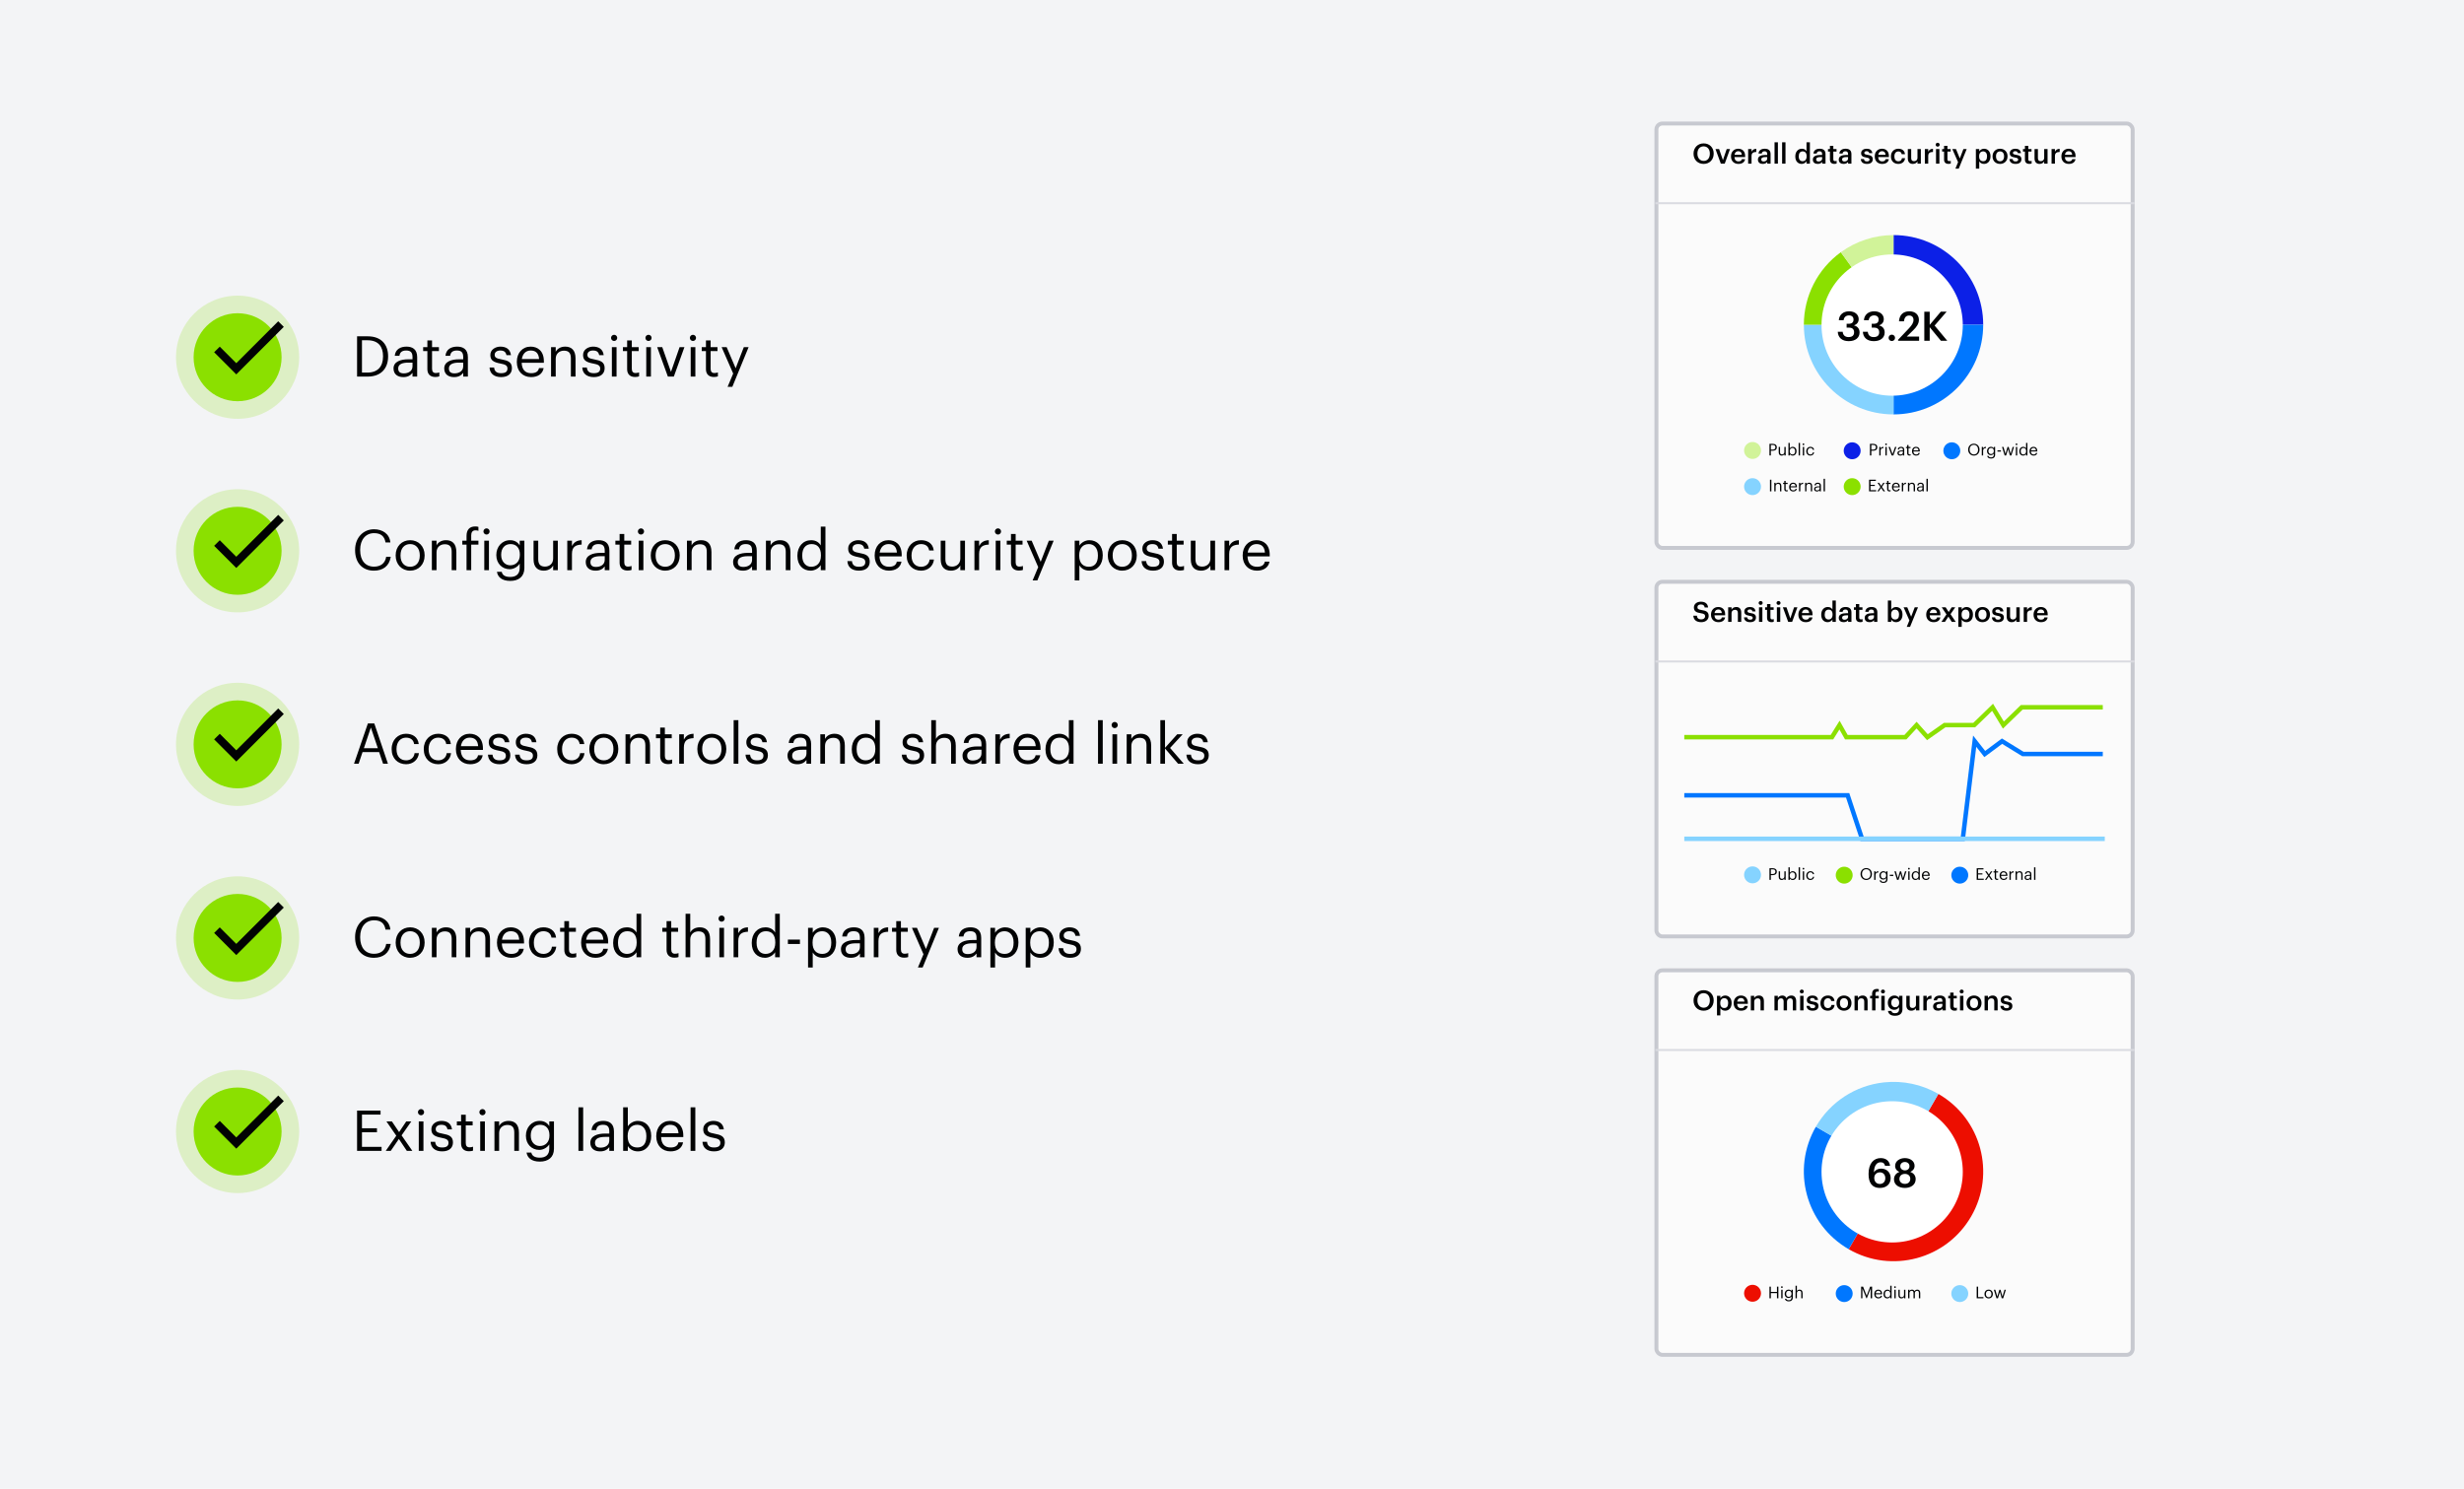 <svg width="700" height="423" viewBox="0 0 700 423" fill="none" xmlns="http://www.w3.org/2000/svg">
<rect width="700" height="423" fill="#F3F4F6"/>
<g filter="url(#filter0_dd_11_2539)">
<rect x="470" y="160.21" width="136.437" height="101.903" rx="2.265" fill="#FBFBFB"/>
<rect x="470.566" y="160.776" width="135.305" height="100.771" rx="1.698" stroke="#C7C9D0" stroke-width="1.132"/>
</g>
<path d="M483.332 176.781C481.787 176.781 481.137 176.012 481.058 174.942H482.072C482.143 175.513 482.373 175.988 483.332 175.988C483.958 175.988 484.402 175.64 484.402 175.116C484.402 174.593 484.141 174.395 483.221 174.245C481.866 174.062 481.224 173.65 481.224 172.588C481.224 171.661 482.017 170.963 483.198 170.963C484.418 170.963 485.147 171.518 485.258 172.604H484.291C484.188 172.01 483.848 171.756 483.198 171.756C482.556 171.756 482.223 172.065 482.223 172.501C482.223 172.961 482.413 173.19 483.396 173.333C484.727 173.515 485.417 173.896 485.417 175.029C485.417 176.012 484.585 176.781 483.332 176.781ZM488.181 176.781C486.961 176.781 486.081 175.98 486.081 174.673V174.609C486.081 173.325 486.961 172.469 488.141 172.469C489.172 172.469 490.099 173.08 490.099 174.562V174.839H487.064C487.095 175.624 487.492 176.068 488.205 176.068C488.783 176.068 489.085 175.838 489.156 175.433H490.083C489.949 176.305 489.243 176.781 488.181 176.781ZM487.079 174.197H489.148C489.1 173.484 488.736 173.167 488.141 173.167C487.563 173.167 487.175 173.555 487.079 174.197ZM490.956 176.702V172.556H491.915V173.214C492.113 172.81 492.573 172.469 493.254 172.469C494.086 172.469 494.673 172.953 494.673 174.094V176.702H493.714V174.181C493.714 173.555 493.46 173.27 492.89 173.27C492.351 173.27 491.915 173.603 491.915 174.26V176.702H490.956ZM497.197 176.781C496.127 176.781 495.5 176.289 495.461 175.41H496.364C496.412 175.83 496.626 176.075 497.189 176.075C497.704 176.075 497.934 175.893 497.934 175.544C497.934 175.204 497.656 175.077 497.046 174.974C495.952 174.799 495.548 174.49 495.548 173.714C495.548 172.881 496.325 172.469 497.101 172.469C497.949 172.469 498.623 172.786 498.726 173.722H497.839C497.759 173.341 497.545 173.167 497.101 173.167C496.689 173.167 496.444 173.365 496.444 173.658C496.444 173.959 496.642 174.078 497.3 174.189C498.274 174.34 498.853 174.577 498.853 175.457C498.853 176.297 498.259 176.781 497.197 176.781ZM500.186 171.875C499.869 171.875 499.615 171.637 499.615 171.328C499.615 171.011 499.869 170.773 500.186 170.773C500.503 170.773 500.756 171.011 500.756 171.328C500.756 171.637 500.503 171.875 500.186 171.875ZM499.718 176.702V172.556H500.677V176.702H499.718ZM503.257 176.773C502.432 176.773 502.005 176.329 502.005 175.544V173.278H501.45V172.556H502.005V171.645H502.964V172.556H503.875V173.278H502.964V175.457C502.964 175.822 503.138 175.988 503.439 175.988C503.629 175.988 503.772 175.965 503.907 175.909V176.67C503.756 176.725 503.55 176.773 503.257 176.773ZM505.263 171.875C504.946 171.875 504.692 171.637 504.692 171.328C504.692 171.011 504.946 170.773 505.263 170.773C505.58 170.773 505.834 171.011 505.834 171.328C505.834 171.637 505.58 171.875 505.263 171.875ZM504.796 176.702V172.556H505.755V176.702H504.796ZM508.009 176.702L506.495 172.556H507.526L508.612 175.719L509.682 172.556H510.625L509.127 176.702H508.009ZM513.003 176.781C511.783 176.781 510.903 175.98 510.903 174.673V174.609C510.903 173.325 511.783 172.469 512.964 172.469C513.994 172.469 514.921 173.08 514.921 174.562V174.839H511.886C511.918 175.624 512.314 176.068 513.027 176.068C513.606 176.068 513.907 175.838 513.978 175.433H514.906C514.771 176.305 514.065 176.781 513.003 176.781ZM511.902 174.197H513.97C513.923 173.484 513.558 173.167 512.964 173.167C512.385 173.167 511.997 173.555 511.902 174.197ZM519.458 176.02C520.124 176.02 520.615 175.576 520.615 174.649V174.585C520.615 173.674 520.195 173.222 519.498 173.222C518.792 173.222 518.38 173.714 518.38 174.609V174.673C518.38 175.584 518.84 176.02 519.458 176.02ZM519.22 176.781C518.182 176.781 517.397 176.044 517.397 174.696V174.633C517.397 173.309 518.182 172.469 519.26 172.469C519.933 172.469 520.353 172.778 520.583 173.19V170.638H521.542V176.702H520.583V176.004C520.361 176.416 519.83 176.781 519.22 176.781ZM523.998 176.091C524.584 176.091 525.02 175.782 525.02 175.251V174.839H524.529C523.8 174.839 523.332 175.005 523.332 175.513C523.332 175.861 523.522 176.091 523.998 176.091ZM523.768 176.781C523.007 176.781 522.381 176.416 522.381 175.552C522.381 174.585 523.316 174.237 524.505 174.237H525.02V174.023C525.02 173.468 524.83 173.19 524.267 173.19C523.768 173.19 523.522 173.428 523.475 173.84H522.547C522.627 172.873 523.396 172.469 524.323 172.469C525.25 172.469 525.979 172.85 525.979 173.983V176.702H525.036V176.194C524.767 176.551 524.402 176.781 523.768 176.781ZM528.489 176.773C527.665 176.773 527.237 176.329 527.237 175.544V173.278H526.682V172.556H527.237V171.645H528.196V172.556H529.108V173.278H528.196V175.457C528.196 175.822 528.37 175.988 528.672 175.988C528.862 175.988 529.005 175.965 529.139 175.909V176.67C528.989 176.725 528.783 176.773 528.489 176.773ZM531.359 176.091C531.945 176.091 532.381 175.782 532.381 175.251V174.839H531.89C531.161 174.839 530.693 175.005 530.693 175.513C530.693 175.861 530.883 176.091 531.359 176.091ZM531.129 176.781C530.368 176.781 529.742 176.416 529.742 175.552C529.742 174.585 530.677 174.237 531.866 174.237H532.381V174.023C532.381 173.468 532.191 173.19 531.628 173.19C531.129 173.19 530.883 173.428 530.836 173.84H529.908C529.987 172.873 530.756 172.469 531.684 172.469C532.611 172.469 533.34 172.85 533.34 173.983V176.702H532.397V176.194C532.127 176.551 531.763 176.781 531.129 176.781ZM538.642 176.781C537.984 176.781 537.509 176.456 537.287 176.036V176.702H536.328V170.638H537.287V173.222C537.517 172.826 538.032 172.469 538.642 172.469C539.681 172.469 540.481 173.238 540.481 174.577V174.641C540.481 175.972 539.712 176.781 538.642 176.781ZM538.404 176.02C539.11 176.02 539.498 175.544 539.498 174.657V174.593C539.498 173.674 539.023 173.222 538.397 173.222C537.731 173.222 537.255 173.674 537.255 174.593V174.657C537.255 175.584 537.707 176.02 538.404 176.02ZM541.687 178.12L542.44 176.282L540.799 172.556H541.838L542.939 175.227L543.954 172.556H544.889L542.63 178.12H541.687ZM549.32 176.781C548.099 176.781 547.219 175.98 547.219 174.673V174.609C547.219 173.325 548.099 172.469 549.28 172.469C550.31 172.469 551.238 173.08 551.238 174.562V174.839H548.202C548.234 175.624 548.63 176.068 549.343 176.068C549.922 176.068 550.223 175.838 550.295 175.433H551.222C551.087 176.305 550.382 176.781 549.32 176.781ZM548.218 174.197H550.287C550.239 173.484 549.875 173.167 549.28 173.167C548.701 173.167 548.313 173.555 548.218 174.197ZM551.535 176.702L552.978 174.577L551.63 172.556H552.74L553.604 173.896L554.46 172.556H555.467L554.127 174.506L555.609 176.702H554.492L553.525 175.204L552.534 176.702H551.535ZM558.42 176.02C559.126 176.02 559.514 175.544 559.514 174.657V174.593C559.514 173.674 559.038 173.222 558.412 173.222C557.747 173.222 557.271 173.674 557.271 174.593V174.657C557.271 175.584 557.723 176.02 558.42 176.02ZM556.344 178.12V172.556H557.303V173.222C557.533 172.826 558.048 172.469 558.658 172.469C559.696 172.469 560.497 173.238 560.497 174.577V174.641C560.497 175.972 559.728 176.781 558.658 176.781C558 176.781 557.525 176.456 557.303 176.052V178.12H556.344ZM563.206 176.781C561.985 176.781 561.082 175.933 561.082 174.673V174.609C561.082 173.325 561.993 172.469 563.214 172.469C564.426 172.469 565.338 173.317 565.338 174.585V174.649C565.338 175.941 564.426 176.781 563.206 176.781ZM563.214 176.036C563.927 176.036 564.355 175.505 564.355 174.657V174.601C564.355 173.745 563.927 173.222 563.214 173.222C562.501 173.222 562.065 173.737 562.065 174.593V174.657C562.065 175.505 562.485 176.036 563.214 176.036ZM567.623 176.781C566.553 176.781 565.927 176.289 565.887 175.41H566.791C566.839 175.83 567.053 176.075 567.615 176.075C568.13 176.075 568.36 175.893 568.36 175.544C568.36 175.204 568.083 175.077 567.473 174.974C566.379 174.799 565.975 174.49 565.975 173.714C565.975 172.881 566.751 172.469 567.528 172.469C568.376 172.469 569.05 172.786 569.153 173.722H568.265C568.186 173.341 567.972 173.167 567.528 173.167C567.116 173.167 566.87 173.365 566.87 173.658C566.87 173.959 567.068 174.078 567.726 174.189C568.701 174.34 569.28 174.577 569.28 175.457C569.28 176.297 568.685 176.781 567.623 176.781ZM571.508 176.781C570.692 176.781 570.081 176.313 570.081 175.212V172.556H571.04V175.101C571.04 175.727 571.302 176.012 571.857 176.012C572.372 176.012 572.824 175.679 572.824 175.021V172.556H573.783V176.702H572.824V176.052C572.618 176.456 572.182 176.781 571.508 176.781ZM574.92 176.702V172.556H575.879V173.333C576.14 172.81 576.529 172.501 577.226 172.493V173.389C576.386 173.397 575.879 173.666 575.879 174.546V176.702H574.92ZM579.815 176.781C578.595 176.781 577.715 175.98 577.715 174.673V174.609C577.715 173.325 578.595 172.469 579.776 172.469C580.806 172.469 581.734 173.08 581.734 174.562V174.839H578.698C578.73 175.624 579.126 176.068 579.839 176.068C580.418 176.068 580.719 175.838 580.79 175.433H581.718C581.583 176.305 580.878 176.781 579.815 176.781ZM578.714 174.197H580.782C580.735 173.484 580.37 173.167 579.776 173.167C579.197 173.167 578.809 173.555 578.714 174.197Z" fill="#010203"/>
<path d="M470.566 187.95H606.154" stroke="#DADBE1" stroke-width="0.566" stroke-linecap="square"/>
<path d="M478.492 209.463H520.44L522.589 206.026L524.533 209.463H541.312L544.483 206.026L547.553 209.463L552.464 206.026H557.989H560.853L566.071 200.971L569.141 206.026L574.359 200.971H597.379" stroke="#8BE000" stroke-width="1.274"/>
<path d="M478.492 225.984H524.902L528.991 238.336H557.614L560.987 210.595L563.849 214.24L568.756 210.595L574.685 214.24H597.379" stroke="#0077FF" stroke-width="1.274"/>
<path d="M478.492 238.335H597.945" stroke="#85D3FF" stroke-width="1.274"/>
<circle cx="497.882" cy="248.579" r="2.406" fill="#85D3FF"/>
<circle cx="523.924" cy="248.667" r="2.406" fill="#8BE000"/>
<circle cx="556.759" cy="248.667" r="2.406" fill="#0077FF"/>
<path d="M502.685 249.997V246.699H503.621C504.253 246.699 504.774 246.976 504.774 247.663V247.681C504.774 248.382 504.248 248.655 503.621 248.655H503.086V249.997H502.685ZM503.086 248.336H503.649C504.119 248.336 504.373 248.106 504.373 247.681V247.663C504.373 247.197 504.096 247.022 503.649 247.022H503.086V248.336ZM506.153 250.038C505.674 250.038 505.314 249.775 505.314 249.111V247.584H505.697V249.093C505.697 249.517 505.877 249.706 506.255 249.706C506.596 249.706 506.919 249.48 506.919 249.047V247.584H507.302V249.997H506.919V249.614C506.808 249.84 506.541 250.038 506.153 250.038ZM509.275 250.038C508.883 250.038 508.597 249.84 508.459 249.6V249.997H508.076V246.431H508.459V247.99C508.597 247.755 508.924 247.543 509.275 247.543C509.907 247.543 510.373 248.004 510.373 248.756V248.793C510.373 249.531 509.939 250.038 509.275 250.038ZM509.238 249.72C509.718 249.72 509.976 249.397 509.976 248.811V248.774C509.976 248.166 509.639 247.861 509.233 247.861C508.786 247.861 508.445 248.156 508.445 248.774V248.811C508.445 249.429 508.768 249.72 509.238 249.72ZM510.977 249.997V246.431H511.364V249.997H510.977ZM512.341 247.082C512.203 247.082 512.088 246.966 512.088 246.828C512.088 246.69 512.203 246.574 512.341 246.574C512.48 246.574 512.595 246.69 512.595 246.828C512.595 246.966 512.48 247.082 512.341 247.082ZM512.157 249.997V247.584H512.54V249.997H512.157ZM514.324 250.038C513.651 250.038 513.143 249.563 513.143 248.816V248.779C513.143 248.041 513.669 247.543 514.315 247.543C514.818 247.543 515.288 247.774 515.362 248.387H514.984C514.924 248.004 514.647 247.861 514.315 247.861C513.877 247.861 513.54 248.212 513.54 248.779V248.816C513.54 249.406 513.863 249.72 514.329 249.72C514.67 249.72 514.979 249.522 515.021 249.13H515.376C515.325 249.651 514.905 250.038 514.324 250.038Z" fill="#010203"/>
<path d="M530.198 250.038C529.225 250.038 528.565 249.291 528.565 248.369V248.332C528.565 247.395 529.22 246.657 530.189 246.657C531.157 246.657 531.798 247.395 531.798 248.322V248.359C531.798 249.291 531.157 250.038 530.198 250.038ZM530.198 249.706C530.931 249.706 531.383 249.153 531.383 248.355V248.318C531.383 247.58 530.95 246.98 530.189 246.98C529.423 246.98 528.98 247.543 528.98 248.327V248.364C528.98 249.162 529.511 249.706 530.198 249.706ZM532.437 249.997V247.584H532.82V248.018C532.973 247.746 533.18 247.557 533.614 247.543V247.903C533.129 247.926 532.82 248.078 532.82 248.673V249.997H532.437ZM535.064 249.6C535.511 249.6 535.852 249.286 535.852 248.747V248.714C535.852 248.175 535.557 247.861 535.087 247.861C534.607 247.861 534.321 248.216 534.321 248.724V248.761C534.321 249.286 534.658 249.6 535.064 249.6ZM535.068 250.878C534.353 250.878 534.04 250.541 533.975 250.135H534.367C534.422 250.412 534.653 250.555 535.064 250.555C535.539 250.555 535.838 250.329 535.838 249.812V249.462C535.7 249.697 535.373 249.918 535.022 249.918C534.39 249.918 533.924 249.439 533.924 248.774V248.742C533.924 248.087 534.385 247.543 535.05 247.543C535.451 247.543 535.7 247.737 535.838 247.972V247.584H536.221V249.835C536.217 250.536 535.742 250.878 535.068 250.878ZM536.885 248.908V248.548H537.872V248.908H536.885ZM538.931 249.997L538.188 247.584H538.603L539.166 249.526L539.752 247.584H540.084L540.633 249.526L541.2 247.584H541.592L540.84 249.997H540.416L539.913 248.189L539.35 249.997H538.931ZM542.302 247.082C542.164 247.082 542.049 246.966 542.049 246.828C542.049 246.69 542.164 246.574 542.302 246.574C542.441 246.574 542.556 246.69 542.556 246.828C542.556 246.966 542.441 247.082 542.302 247.082ZM542.118 249.997V247.584H542.501V249.997H542.118ZM544.234 249.72C544.682 249.72 545.032 249.425 545.032 248.807V248.77C545.032 248.152 544.737 247.861 544.267 247.861C543.787 247.861 543.501 248.198 543.501 248.784V248.821C543.501 249.429 543.828 249.72 544.234 249.72ZM544.193 250.038C543.561 250.038 543.104 249.591 543.104 248.839V248.802C543.104 248.064 543.566 247.543 544.23 247.543C544.631 247.543 544.88 247.737 545.019 247.972V246.431H545.401V249.997H545.019V249.582C544.88 249.817 544.543 250.038 544.193 250.038ZM547.163 250.038C546.48 250.038 545.996 249.559 545.996 248.816V248.779C545.996 248.05 546.462 247.543 547.126 247.543C547.684 247.543 548.21 247.88 548.21 248.742V248.867H546.393C546.411 249.416 546.674 249.72 547.168 249.72C547.541 249.72 547.758 249.582 547.809 249.3H548.192C548.109 249.785 547.707 250.038 547.163 250.038ZM546.407 248.558H547.818C547.781 248.06 547.523 247.861 547.126 247.861C546.734 247.861 546.471 248.129 546.407 248.558Z" fill="#010203"/>
<path d="M561.562 249.997V246.699H563.485V247.026H561.963V248.147H563.19V248.475H561.963V249.669H563.568V249.997H561.562ZM563.911 249.997L564.774 248.756L563.966 247.584H564.414L565.004 248.461L565.59 247.584H566.005L565.207 248.728L566.088 249.997H565.636L564.986 249.024L564.322 249.997H563.911ZM567.34 250.029C566.901 250.029 566.689 249.771 566.689 249.393V247.907H566.343V247.584H566.689V247.036H567.072V247.584H567.635V247.907H567.072V249.356C567.072 249.591 567.178 249.706 567.372 249.706C567.492 249.706 567.584 249.688 567.667 249.655V249.978C567.589 250.006 567.496 250.029 567.34 250.029ZM569.233 250.038C568.55 250.038 568.066 249.559 568.066 248.816V248.779C568.066 248.05 568.532 247.543 569.196 247.543C569.754 247.543 570.28 247.88 570.28 248.742V248.867H568.463C568.481 249.416 568.744 249.72 569.238 249.72C569.611 249.72 569.828 249.582 569.879 249.3H570.262C570.179 249.785 569.777 250.038 569.233 250.038ZM568.477 248.558H569.888C569.851 248.06 569.593 247.861 569.196 247.861C568.804 247.861 568.541 248.129 568.477 248.558ZM570.867 249.997V247.584H571.25V248.018C571.403 247.746 571.61 247.557 572.044 247.543V247.903C571.559 247.926 571.25 248.078 571.25 248.673V249.997H570.867ZM572.602 249.997V247.584H572.985V247.967C573.095 247.741 573.363 247.543 573.759 247.543C574.258 247.543 574.608 247.815 574.608 248.516V249.997H574.225V248.488C574.225 248.064 574.045 247.875 573.658 247.875C573.303 247.875 572.985 248.101 572.985 248.535V249.997H572.602ZM576 249.734C576.405 249.734 576.715 249.526 576.715 249.153V248.853H576.382C575.898 248.853 575.543 248.973 575.543 249.328C575.543 249.577 575.663 249.734 576 249.734ZM575.963 250.038C575.515 250.038 575.16 249.822 575.16 249.328C575.16 248.77 575.75 248.581 576.369 248.581H576.715V248.405C576.715 248.023 576.567 247.861 576.198 247.861C575.866 247.861 575.681 248 575.644 248.295H575.262C575.312 247.746 575.75 247.543 576.216 247.543C576.678 247.543 577.097 247.732 577.097 248.405V249.997H576.715V249.692C576.535 249.918 576.318 250.038 575.963 250.038ZM577.859 249.997V246.431H578.246V249.997H577.859Z" fill="#010203"/>
<g filter="url(#filter1_dd_11_2539)">
<rect x="470" y="30" width="136.437" height="121.718" rx="2.265" fill="#FBFBFB"/>
<rect x="470.566" y="30.566" width="135.305" height="120.585" rx="1.698" stroke="#C7C9D0" stroke-width="1.132"/>
</g>
<path d="M483.99 46.571C482.254 46.571 481.121 45.327 481.121 43.694V43.631C481.121 41.974 482.31 40.746 483.99 40.746C485.678 40.746 486.843 41.943 486.843 43.607V43.67C486.843 45.327 485.71 46.571 483.99 46.571ZM484.006 45.723C485.076 45.723 485.75 44.907 485.75 43.678V43.615C485.75 42.45 485.1 41.586 483.99 41.586C482.881 41.586 482.223 42.402 482.223 43.623V43.686C482.223 44.923 482.976 45.723 484.006 45.723ZM488.868 46.492L487.354 42.347H488.385L489.471 45.509L490.541 42.347H491.484L489.986 46.492H488.868ZM493.862 46.571C492.642 46.571 491.762 45.771 491.762 44.463V44.4C491.762 43.116 492.642 42.26 493.823 42.26C494.853 42.26 495.78 42.87 495.78 44.352V44.629H492.745C492.776 45.414 493.173 45.858 493.886 45.858C494.465 45.858 494.766 45.628 494.837 45.224H495.764C495.63 46.096 494.924 46.571 493.862 46.571ZM492.761 43.987H494.829C494.782 43.274 494.417 42.957 493.823 42.957C493.244 42.957 492.856 43.345 492.761 43.987ZM496.637 46.492V42.347H497.596V43.123C497.858 42.6 498.246 42.291 498.943 42.283V43.179C498.103 43.187 497.596 43.456 497.596 44.336V46.492H496.637ZM501.025 45.882C501.612 45.882 502.048 45.573 502.048 45.042V44.629H501.556C500.827 44.629 500.36 44.796 500.36 45.303C500.36 45.652 500.55 45.882 501.025 45.882ZM500.796 46.571C500.035 46.571 499.409 46.207 499.409 45.343C499.409 44.376 500.344 44.027 501.533 44.027H502.048V43.813C502.048 43.258 501.858 42.981 501.295 42.981C500.796 42.981 500.55 43.219 500.502 43.631H499.575C499.654 42.664 500.423 42.26 501.35 42.26C502.278 42.26 503.007 42.64 503.007 43.773V46.492H502.064V45.985C501.794 46.341 501.43 46.571 500.796 46.571ZM504.13 46.492V40.429H505.089V46.492H504.13ZM506.282 46.492V40.429H507.241V46.492H506.282ZM512.089 45.81C512.755 45.81 513.247 45.367 513.247 44.439V44.376C513.247 43.464 512.826 43.013 512.129 43.013C511.424 43.013 511.011 43.504 511.011 44.4V44.463C511.011 45.374 511.471 45.81 512.089 45.81ZM511.852 46.571C510.813 46.571 510.029 45.834 510.029 44.487V44.423C510.029 43.1 510.813 42.26 511.891 42.26C512.565 42.26 512.985 42.569 513.215 42.981V40.429H514.174V46.492H513.215V45.794C512.993 46.207 512.462 46.571 511.852 46.571ZM516.629 45.882C517.216 45.882 517.652 45.573 517.652 45.042V44.629H517.16C516.431 44.629 515.964 44.796 515.964 45.303C515.964 45.652 516.154 45.882 516.629 45.882ZM516.4 46.571C515.639 46.571 515.012 46.207 515.012 45.343C515.012 44.376 515.948 44.027 517.137 44.027H517.652V43.813C517.652 43.258 517.462 42.981 516.899 42.981C516.4 42.981 516.154 43.219 516.106 43.631H515.179C515.258 42.664 516.027 42.26 516.954 42.26C517.882 42.26 518.611 42.64 518.611 43.773V46.492H517.668V45.985C517.398 46.341 517.034 46.571 516.4 46.571ZM521.121 46.563C520.297 46.563 519.869 46.12 519.869 45.335V43.068H519.314V42.347H519.869V41.435H520.828V42.347H521.739V43.068H520.828V45.248C520.828 45.612 521.002 45.779 521.303 45.779C521.493 45.779 521.636 45.755 521.771 45.699V46.46C521.62 46.516 521.414 46.563 521.121 46.563ZM523.99 45.882C524.577 45.882 525.013 45.573 525.013 45.042V44.629H524.521C523.792 44.629 523.324 44.796 523.324 45.303C523.324 45.652 523.515 45.882 523.99 45.882ZM523.76 46.571C522.999 46.571 522.373 46.207 522.373 45.343C522.373 44.376 523.309 44.027 524.497 44.027H525.013V43.813C525.013 43.258 524.822 42.981 524.26 42.981C523.76 42.981 523.515 43.219 523.467 43.631H522.54C522.619 42.664 523.388 42.26 524.315 42.26C525.242 42.26 525.972 42.64 525.972 43.773V46.492H525.028V45.985C524.759 46.341 524.394 46.571 523.76 46.571ZM530.378 46.571C529.308 46.571 528.682 46.08 528.642 45.2H529.546C529.593 45.62 529.807 45.866 530.37 45.866C530.885 45.866 531.115 45.684 531.115 45.335C531.115 44.994 530.838 44.867 530.227 44.764C529.134 44.59 528.73 44.281 528.73 43.504C528.73 42.672 529.506 42.26 530.283 42.26C531.131 42.26 531.805 42.577 531.908 43.512H531.02C530.941 43.131 530.727 42.957 530.283 42.957C529.871 42.957 529.625 43.155 529.625 43.449C529.625 43.75 529.823 43.868 530.481 43.98C531.456 44.13 532.035 44.368 532.035 45.248C532.035 46.088 531.44 46.571 530.378 46.571ZM534.699 46.571C533.478 46.571 532.598 45.771 532.598 44.463V44.4C532.598 43.116 533.478 42.26 534.659 42.26C535.689 42.26 536.617 42.87 536.617 44.352V44.629H533.581C533.613 45.414 534.009 45.858 534.723 45.858C535.301 45.858 535.602 45.628 535.674 45.224H536.601C536.466 46.096 535.761 46.571 534.699 46.571ZM533.597 43.987H535.666C535.618 43.274 535.254 42.957 534.659 42.957C534.081 42.957 533.692 43.345 533.597 43.987ZM539.288 46.571C538.1 46.571 537.196 45.794 537.196 44.471V44.407C537.196 43.092 538.131 42.26 539.288 42.26C540.208 42.26 541.072 42.672 541.183 43.813H540.255C540.176 43.258 539.812 43.028 539.304 43.028C538.646 43.028 538.179 43.536 538.179 44.392V44.455C538.179 45.359 538.623 45.834 539.328 45.834C539.835 45.834 540.271 45.533 540.327 44.947H541.206C541.135 45.898 540.414 46.571 539.288 46.571ZM543.419 46.571C542.603 46.571 541.993 46.104 541.993 45.002V42.347H542.952V44.891C542.952 45.517 543.213 45.802 543.768 45.802C544.283 45.802 544.735 45.47 544.735 44.812V42.347H545.694V46.492H544.735V45.842C544.529 46.246 544.093 46.571 543.419 46.571ZM546.831 46.492V42.347H547.79V43.123C548.052 42.6 548.44 42.291 549.138 42.283V43.179C548.297 43.187 547.79 43.456 547.79 44.336V46.492H546.831ZM550.473 41.665C550.156 41.665 549.902 41.427 549.902 41.118C549.902 40.801 550.156 40.563 550.473 40.563C550.79 40.563 551.043 40.801 551.043 41.118C551.043 41.427 550.79 41.665 550.473 41.665ZM550.005 46.492V42.347H550.964V46.492H550.005ZM553.544 46.563C552.72 46.563 552.292 46.12 552.292 45.335V43.068H551.737V42.347H552.292V41.435H553.251V42.347H554.162V43.068H553.251V45.248C553.251 45.612 553.425 45.779 553.726 45.779C553.916 45.779 554.059 45.755 554.194 45.699V46.46C554.043 46.516 553.837 46.563 553.544 46.563ZM555.518 47.911L556.271 46.072L554.631 42.347H555.669L556.771 45.018L557.785 42.347H558.721L556.462 47.911H555.518ZM563.405 45.81C564.11 45.81 564.499 45.335 564.499 44.447V44.384C564.499 43.464 564.023 43.013 563.397 43.013C562.731 43.013 562.256 43.464 562.256 44.384V44.447C562.256 45.374 562.707 45.81 563.405 45.81ZM561.328 47.911V42.347H562.287V43.013C562.517 42.616 563.032 42.26 563.643 42.26C564.681 42.26 565.481 43.028 565.481 44.368V44.431C565.481 45.763 564.713 46.571 563.643 46.571C562.985 46.571 562.509 46.246 562.287 45.842V47.911H561.328ZM568.19 46.571C566.97 46.571 566.066 45.723 566.066 44.463V44.4C566.066 43.116 566.978 42.26 568.198 42.26C569.411 42.26 570.323 43.108 570.323 44.376V44.439C570.323 45.731 569.411 46.571 568.19 46.571ZM568.198 45.826C568.912 45.826 569.34 45.295 569.34 44.447V44.392C569.34 43.536 568.912 43.013 568.198 43.013C567.485 43.013 567.049 43.528 567.049 44.384V44.447C567.049 45.295 567.469 45.826 568.198 45.826ZM572.608 46.571C571.538 46.571 570.912 46.08 570.872 45.2H571.776C571.823 45.62 572.037 45.866 572.6 45.866C573.115 45.866 573.345 45.684 573.345 45.335C573.345 44.994 573.067 44.867 572.457 44.764C571.363 44.59 570.959 44.281 570.959 43.504C570.959 42.672 571.736 42.26 572.513 42.26C573.361 42.26 574.034 42.577 574.137 43.512H573.25C573.171 43.131 572.957 42.957 572.513 42.957C572.101 42.957 571.855 43.155 571.855 43.449C571.855 43.75 572.053 43.868 572.711 43.98C573.686 44.13 574.264 44.368 574.264 45.248C574.264 46.088 573.67 46.571 572.608 46.571ZM576.516 46.563C575.692 46.563 575.264 46.12 575.264 45.335V43.068H574.709V42.347H575.264V41.435H576.223V42.347H577.135V43.068H576.223V45.248C576.223 45.612 576.397 45.779 576.699 45.779C576.889 45.779 577.031 45.755 577.166 45.699V46.46C577.016 46.516 576.81 46.563 576.516 46.563ZM579.418 46.571C578.602 46.571 577.992 46.104 577.992 45.002V42.347H578.951V44.891C578.951 45.517 579.212 45.802 579.767 45.802C580.282 45.802 580.734 45.47 580.734 44.812V42.347H581.693V46.492H580.734V45.842C580.528 46.246 580.092 46.571 579.418 46.571ZM582.83 46.492V42.347H583.789V43.123C584.051 42.6 584.439 42.291 585.136 42.283V43.179C584.296 43.187 583.789 43.456 583.789 44.336V46.492H582.83ZM587.726 46.571C586.505 46.571 585.625 45.771 585.625 44.463V44.4C585.625 43.116 586.505 42.26 587.686 42.26C588.717 42.26 589.644 42.87 589.644 44.352V44.629H586.608C586.64 45.414 587.036 45.858 587.75 45.858C588.328 45.858 588.629 45.628 588.701 45.224H589.628C589.493 46.096 588.788 46.571 587.726 46.571ZM586.624 43.987H588.693C588.645 43.274 588.281 42.957 587.686 42.957C587.108 42.957 586.719 43.345 586.624 43.987Z" fill="#010203"/>
<path d="M470.566 57.74H606.154" stroke="#DADBE1" stroke-width="0.566" stroke-linecap="square"/>
<path d="M537.935 92.274V66.798C552.005 66.798 563.411 78.204 563.411 92.274H537.935Z" fill="#0C20E7"/>
<path d="M537.935 92.274H563.411C563.411 106.344 552.005 117.75 537.935 117.75V92.274Z" fill="#0077FF"/>
<path d="M537.935 92.274V117.75C523.866 117.75 512.46 106.344 512.46 92.274H537.935Z" fill="#85D3FF"/>
<path d="M537.935 92.274H512.46C512.46 84.119 516.364 76.457 522.961 71.664L537.935 92.274Z" fill="#8BE000"/>
<path d="M537.935 92.274L522.961 71.664C527.314 68.502 532.555 66.798 537.935 66.798V92.274Z" fill="#D1F399"/>
<ellipse cx="537.544" cy="92.363" rx="20.067" ry="20.067" fill="white"/>
<path d="M525.197 96.932C523.236 96.932 522.163 95.848 522.094 94.267H523.49C523.57 95.132 524.055 95.778 525.162 95.778C526.235 95.778 526.731 95.259 526.731 94.44C526.731 93.54 526.247 93.091 525.243 93.091H524.609V91.995H525.197C526.143 91.995 526.57 91.556 526.57 90.783C526.57 90.114 526.143 89.618 525.289 89.618C524.413 89.618 523.847 90.149 523.755 90.979H522.394C522.474 89.549 523.547 88.453 525.312 88.453C527.031 88.453 528.035 89.445 528.035 90.668C528.035 91.602 527.493 92.168 526.697 92.468C527.654 92.687 528.289 93.367 528.289 94.463C528.289 95.986 527.089 96.932 525.197 96.932ZM532.328 96.932C530.367 96.932 529.294 95.848 529.225 94.267H530.621C530.702 95.132 531.186 95.778 532.294 95.778C533.367 95.778 533.863 95.259 533.863 94.44C533.863 93.54 533.378 93.091 532.374 93.091H531.74V91.995H532.328C533.274 91.995 533.701 91.556 533.701 90.783C533.701 90.114 533.274 89.618 532.421 89.618C531.544 89.618 530.979 90.149 530.886 90.979H529.525C529.606 89.549 530.679 88.453 532.444 88.453C534.163 88.453 535.166 89.445 535.166 90.668C535.166 91.602 534.624 92.168 533.828 92.468C534.786 92.687 535.42 93.367 535.42 94.463C535.42 95.986 534.22 96.932 532.328 96.932ZM537.445 96.897C536.937 96.897 536.533 96.505 536.533 95.998C536.533 95.49 536.937 95.086 537.445 95.086C537.964 95.086 538.368 95.49 538.368 95.998C538.368 96.505 537.964 96.897 537.445 96.897ZM539.235 96.817V96.54L542.35 93.252C543.134 92.421 543.607 91.695 543.607 90.91C543.607 90.137 543.169 89.653 542.373 89.653C541.554 89.653 541.035 90.126 540.896 91.291H539.489C539.593 89.491 540.677 88.453 542.419 88.453C544.126 88.453 545.142 89.434 545.142 90.887C545.142 91.96 544.507 92.894 543.526 93.84L541.692 95.629H545.199V96.817H539.235ZM546.677 96.817V88.568H548.212V92.306L551.373 88.557H553.022L549.607 92.502L553.195 96.817H551.384L548.212 92.964V96.817H546.677Z" fill="#010203"/>
<circle cx="497.882" cy="127.994" r="2.406" fill="#D1F399"/>
<circle cx="497.882" cy="138.272" r="2.406" fill="#85D3FF"/>
<circle cx="526.188" cy="138.272" r="2.406" fill="#8BE000"/>
<circle cx="526.188" cy="128.082" r="2.406" fill="#0C20E7"/>
<circle cx="554.495" cy="128.082" r="2.406" fill="#0077FF"/>
<path d="M502.685 129.411V126.113H503.621C504.253 126.113 504.774 126.39 504.774 127.077V127.096C504.774 127.797 504.248 128.069 503.621 128.069H503.086V129.411H502.685ZM503.086 127.751H503.649C504.119 127.751 504.373 127.52 504.373 127.096V127.077C504.373 126.611 504.096 126.436 503.649 126.436H503.086V127.751ZM506.153 129.453C505.674 129.453 505.314 129.19 505.314 128.526V126.999H505.697V128.507C505.697 128.932 505.877 129.121 506.255 129.121C506.596 129.121 506.919 128.895 506.919 128.461V126.999H507.302V129.411H506.919V129.028C506.808 129.254 506.541 129.453 506.153 129.453ZM509.275 129.453C508.883 129.453 508.597 129.254 508.459 129.015V129.411H508.076V125.846H508.459V127.405C508.597 127.17 508.924 126.957 509.275 126.957C509.907 126.957 510.373 127.419 510.373 128.171V128.207C510.373 128.945 509.939 129.453 509.275 129.453ZM509.238 129.135C509.718 129.135 509.976 128.812 509.976 128.226V128.189C509.976 127.58 509.639 127.276 509.233 127.276C508.786 127.276 508.445 127.571 508.445 128.189V128.226C508.445 128.844 508.768 129.135 509.238 129.135ZM510.977 129.411V125.846H511.364V129.411H510.977ZM512.341 126.496C512.203 126.496 512.088 126.381 512.088 126.242C512.088 126.104 512.203 125.989 512.341 125.989C512.48 125.989 512.595 126.104 512.595 126.242C512.595 126.381 512.48 126.496 512.341 126.496ZM512.157 129.411V126.999H512.54V129.411H512.157ZM514.324 129.453C513.651 129.453 513.143 128.978 513.143 128.23V128.194C513.143 127.456 513.669 126.957 514.315 126.957C514.818 126.957 515.288 127.188 515.362 127.802H514.984C514.924 127.419 514.647 127.276 514.315 127.276C513.877 127.276 513.54 127.626 513.54 128.194V128.23C513.54 128.821 513.863 129.135 514.329 129.135C514.67 129.135 514.979 128.936 515.021 128.544H515.376C515.325 129.065 514.905 129.453 514.324 129.453Z" fill="#010203"/>
<path d="M531.233 129.411V126.113H532.169C532.801 126.113 533.322 126.39 533.322 127.077V127.096C533.322 127.797 532.796 128.069 532.169 128.069H531.634V129.411H531.233ZM531.634 127.751H532.197C532.667 127.751 532.921 127.52 532.921 127.096V127.077C532.921 126.611 532.644 126.436 532.197 126.436H531.634V127.751ZM533.885 129.411V126.999H534.268V127.432C534.42 127.16 534.628 126.971 535.061 126.957V127.317C534.577 127.34 534.268 127.492 534.268 128.087V129.411H533.885ZM535.813 126.496C535.675 126.496 535.559 126.381 535.559 126.242C535.559 126.104 535.675 125.989 535.813 125.989C535.951 125.989 536.067 126.104 536.067 126.242C536.067 126.381 535.951 126.496 535.813 126.496ZM535.628 129.411V126.999H536.011V129.411H535.628ZM537.399 129.411L536.523 126.999H536.938L537.653 129.024L538.359 126.999H538.755L537.888 129.411H537.399ZM539.877 129.148C540.283 129.148 540.592 128.941 540.592 128.567V128.267H540.26C539.776 128.267 539.421 128.387 539.421 128.742C539.421 128.992 539.541 129.148 539.877 129.148ZM539.841 129.453C539.393 129.453 539.038 129.236 539.038 128.742C539.038 128.184 539.628 127.995 540.246 127.995H540.592V127.82C540.592 127.437 540.445 127.276 540.076 127.276C539.744 127.276 539.559 127.414 539.522 127.709H539.139C539.19 127.16 539.628 126.957 540.094 126.957C540.555 126.957 540.975 127.147 540.975 127.82V129.411H540.592V129.107C540.413 129.333 540.196 129.453 539.841 129.453ZM542.461 129.444C542.022 129.444 541.81 129.185 541.81 128.807V127.322H541.464V126.999H541.81V126.45H542.193V126.999H542.756V127.322H542.193V128.77C542.193 129.005 542.299 129.121 542.493 129.121C542.613 129.121 542.705 129.102 542.788 129.07V129.393C542.71 129.421 542.617 129.444 542.461 129.444ZM544.354 129.453C543.671 129.453 543.187 128.973 543.187 128.23V128.194C543.187 127.465 543.653 126.957 544.317 126.957C544.875 126.957 545.401 127.294 545.401 128.157V128.281H543.584C543.602 128.83 543.865 129.135 544.359 129.135C544.732 129.135 544.949 128.996 545 128.715H545.383C545.3 129.199 544.898 129.453 544.354 129.453ZM543.598 127.972H545.009C544.972 127.474 544.714 127.276 544.317 127.276C543.925 127.276 543.662 127.543 543.598 127.972Z" fill="#010203"/>
<path d="M560.769 129.453C559.796 129.453 559.136 128.706 559.136 127.783V127.746C559.136 126.81 559.791 126.072 560.76 126.072C561.728 126.072 562.369 126.81 562.369 127.737V127.774C562.369 128.706 561.728 129.453 560.769 129.453ZM560.769 129.121C561.502 129.121 561.954 128.567 561.954 127.769V127.732C561.954 126.994 561.521 126.395 560.76 126.395C559.994 126.395 559.551 126.957 559.551 127.742V127.778C559.551 128.576 560.082 129.121 560.769 129.121ZM563.008 129.411V126.999H563.391V127.432C563.544 127.16 563.751 126.971 564.185 126.957V127.317C563.7 127.34 563.391 127.492 563.391 128.087V129.411H563.008ZM565.635 129.015C566.082 129.015 566.423 128.701 566.423 128.161V128.129C566.423 127.589 566.128 127.276 565.658 127.276C565.178 127.276 564.892 127.631 564.892 128.138V128.175C564.892 128.701 565.229 129.015 565.635 129.015ZM565.639 130.292C564.924 130.292 564.611 129.956 564.546 129.55H564.938C564.993 129.826 565.224 129.969 565.635 129.969C566.11 129.969 566.409 129.743 566.409 129.227V128.876C566.271 129.111 565.944 129.333 565.593 129.333C564.961 129.333 564.495 128.853 564.495 128.189V128.157C564.495 127.502 564.956 126.957 565.621 126.957C566.022 126.957 566.271 127.151 566.409 127.386V126.999H566.792V129.25C566.788 129.951 566.313 130.292 565.639 130.292ZM567.456 128.323V127.963H568.443V128.323H567.456ZM569.502 129.411L568.759 126.999H569.174L569.737 128.941L570.323 126.999H570.655L571.204 128.941L571.771 126.999H572.163L571.411 129.411H570.987L570.484 127.603L569.921 129.411H569.502ZM572.873 126.496C572.735 126.496 572.62 126.381 572.62 126.242C572.62 126.104 572.735 125.989 572.873 125.989C573.012 125.989 573.127 126.104 573.127 126.242C573.127 126.381 573.012 126.496 572.873 126.496ZM572.689 129.411V126.999H573.072V129.411H572.689ZM574.805 129.135C575.253 129.135 575.603 128.839 575.603 128.221V128.184C575.603 127.566 575.308 127.276 574.838 127.276C574.358 127.276 574.072 127.612 574.072 128.198V128.235C574.072 128.844 574.399 129.135 574.805 129.135ZM574.764 129.453C574.132 129.453 573.675 129.005 573.675 128.254V128.217C573.675 127.479 574.137 126.957 574.801 126.957C575.202 126.957 575.451 127.151 575.589 127.386V125.846H575.972V129.411H575.589V128.996C575.451 129.231 575.114 129.453 574.764 129.453ZM577.734 129.453C577.051 129.453 576.567 128.973 576.567 128.23V128.194C576.567 127.465 577.033 126.957 577.697 126.957C578.255 126.957 578.781 127.294 578.781 128.157V128.281H576.964C576.982 128.83 577.245 129.135 577.739 129.135C578.112 129.135 578.329 128.996 578.38 128.715H578.763C578.68 129.199 578.278 129.453 577.734 129.453ZM576.978 127.972H578.389C578.352 127.474 578.094 127.276 577.697 127.276C577.305 127.276 577.042 127.543 576.978 127.972Z" fill="#010203"/>
<path d="M502.833 139.602V136.304H503.234V139.602H502.833ZM504.061 139.602V137.189H504.444V137.572C504.555 137.346 504.822 137.148 505.219 137.148C505.717 137.148 506.068 137.42 506.068 138.121V139.602H505.685V138.093C505.685 137.669 505.505 137.48 505.118 137.48C504.762 137.48 504.444 137.706 504.444 138.139V139.602H504.061ZM507.551 139.634C507.113 139.634 506.901 139.376 506.901 138.997V137.512H506.555V137.189H506.901V136.64H507.284V137.189H507.847V137.512H507.284V138.96C507.284 139.196 507.39 139.311 507.584 139.311C507.704 139.311 507.796 139.293 507.879 139.26V139.583C507.801 139.611 507.708 139.634 507.551 139.634ZM509.445 139.643C508.762 139.643 508.278 139.163 508.278 138.421V138.384C508.278 137.655 508.744 137.148 509.408 137.148C509.966 137.148 510.492 137.484 510.492 138.347V138.472H508.674C508.693 139.02 508.956 139.325 509.449 139.325C509.823 139.325 510.04 139.186 510.091 138.905H510.473C510.39 139.389 509.989 139.643 509.445 139.643ZM508.688 138.162H510.1C510.063 137.664 509.805 137.466 509.408 137.466C509.016 137.466 508.753 137.734 508.688 138.162ZM511.079 139.602V137.189H511.462V137.623C511.614 137.351 511.822 137.162 512.255 137.148V137.508C511.771 137.531 511.462 137.683 511.462 138.278V139.602H511.079ZM512.813 139.602V137.189H513.196V137.572C513.307 137.346 513.575 137.148 513.971 137.148C514.469 137.148 514.82 137.42 514.82 138.121V139.602H514.437V138.093C514.437 137.669 514.257 137.48 513.87 137.48C513.515 137.48 513.196 137.706 513.196 138.139V139.602H512.813ZM516.211 139.339C516.617 139.339 516.926 139.131 516.926 138.758V138.458H516.594C516.11 138.458 515.755 138.578 515.755 138.933C515.755 139.182 515.875 139.339 516.211 139.339ZM516.174 139.643C515.727 139.643 515.372 139.426 515.372 138.933C515.372 138.375 515.962 138.186 516.58 138.186H516.926V138.01C516.926 137.627 516.779 137.466 516.41 137.466C516.078 137.466 515.893 137.604 515.856 137.9H515.473C515.524 137.351 515.962 137.148 516.428 137.148C516.889 137.148 517.309 137.337 517.309 138.01V139.602H516.926V139.297C516.746 139.523 516.53 139.643 516.174 139.643ZM518.07 139.602V136.036H518.458V139.602H518.07Z" fill="#010203"/>
<path d="M530.991 139.602V136.304H532.914V136.631H531.392V137.752H532.619V138.079H531.392V139.274H532.997V139.602H530.991ZM533.34 139.602L534.203 138.361L533.395 137.189H533.843L534.433 138.066L535.019 137.189H535.434L534.636 138.333L535.517 139.602H535.065L534.415 138.628L533.751 139.602H533.34ZM536.769 139.634C536.331 139.634 536.118 139.376 536.118 138.997V137.512H535.772V137.189H536.118V136.64H536.501V137.189H537.064V137.512H536.501V138.96C536.501 139.196 536.607 139.311 536.801 139.311C536.921 139.311 537.013 139.293 537.096 139.26V139.583C537.018 139.611 536.926 139.634 536.769 139.634ZM538.662 139.643C537.979 139.643 537.495 139.163 537.495 138.421V138.384C537.495 137.655 537.961 137.148 538.625 137.148C539.183 137.148 539.709 137.484 539.709 138.347V138.472H537.892C537.91 139.02 538.173 139.325 538.667 139.325C539.04 139.325 539.257 139.186 539.308 138.905H539.691C539.608 139.389 539.206 139.643 538.662 139.643ZM537.906 138.162H539.317C539.28 137.664 539.022 137.466 538.625 137.466C538.233 137.466 537.97 137.734 537.906 138.162ZM540.297 139.602V137.189H540.679V137.623C540.832 137.351 541.039 137.162 541.473 137.148V137.508C540.988 137.531 540.679 137.683 540.679 138.278V139.602H540.297ZM542.031 139.602V137.189H542.414V137.572C542.524 137.346 542.792 137.148 543.188 137.148C543.687 137.148 544.037 137.42 544.037 138.121V139.602H543.654V138.093C543.654 137.669 543.474 137.48 543.087 137.48C542.732 137.48 542.414 137.706 542.414 138.139V139.602H542.031ZM545.429 139.339C545.835 139.339 546.144 139.131 546.144 138.758V138.458H545.811C545.327 138.458 544.972 138.578 544.972 138.933C544.972 139.182 545.092 139.339 545.429 139.339ZM545.392 139.643C544.944 139.643 544.589 139.426 544.589 138.933C544.589 138.375 545.18 138.186 545.798 138.186H546.144V138.01C546.144 137.627 545.996 137.466 545.627 137.466C545.295 137.466 545.11 137.604 545.073 137.9H544.691C544.741 137.351 545.18 137.148 545.645 137.148C546.107 137.148 546.526 137.337 546.526 138.01V139.602H546.144V139.297C545.964 139.523 545.747 139.643 545.392 139.643ZM547.288 139.602V136.036H547.675V139.602H547.288Z" fill="#010203"/>
<g filter="url(#filter2_dd_11_2539)">
<rect x="470" y="270.605" width="136.437" height="110.395" rx="2.265" fill="#FBFBFB"/>
<rect x="470.566" y="271.171" width="135.305" height="109.263" rx="1.698" stroke="#C7C9D0" stroke-width="1.132"/>
</g>
<path d="M483.99 287.176C482.254 287.176 481.121 285.932 481.121 284.299V284.236C481.121 282.579 482.31 281.351 483.99 281.351C485.678 281.351 486.843 282.547 486.843 284.212V284.275C486.843 285.932 485.71 287.176 483.99 287.176ZM484.006 286.328C485.076 286.328 485.75 285.512 485.75 284.283V284.22C485.75 283.055 485.1 282.191 483.99 282.191C482.881 282.191 482.223 283.007 482.223 284.228V284.291C482.223 285.528 482.976 286.328 484.006 286.328ZM489.859 286.415C490.564 286.415 490.953 285.94 490.953 285.052V284.989C490.953 284.069 490.477 283.617 489.851 283.617C489.185 283.617 488.71 284.069 488.71 284.989V285.052C488.71 285.979 489.161 286.415 489.859 286.415ZM487.782 288.516V282.952H488.741V283.617C488.971 283.221 489.486 282.864 490.097 282.864C491.135 282.864 491.935 283.633 491.935 284.973V285.036C491.935 286.368 491.167 287.176 490.097 287.176C489.439 287.176 488.963 286.851 488.741 286.447V288.516H487.782ZM494.621 287.176C493.4 287.176 492.52 286.376 492.52 285.068V285.004C492.52 283.72 493.4 282.864 494.581 282.864C495.612 282.864 496.539 283.475 496.539 284.957V285.234H493.503C493.535 286.019 493.931 286.463 494.645 286.463C495.223 286.463 495.524 286.233 495.596 285.829H496.523C496.388 286.701 495.683 287.176 494.621 287.176ZM493.519 284.592H495.588C495.54 283.879 495.176 283.562 494.581 283.562C494.003 283.562 493.614 283.95 493.519 284.592ZM497.395 287.097V282.952H498.354V283.609C498.553 283.205 499.012 282.864 499.694 282.864C500.526 282.864 501.113 283.348 501.113 284.489V287.097H500.154V284.576C500.154 283.95 499.9 283.665 499.329 283.665C498.79 283.665 498.354 283.998 498.354 284.656V287.097H497.395ZM504.106 287.097V282.952H505.065V283.586C505.263 283.197 505.715 282.864 506.325 282.864C506.864 282.864 507.292 283.094 507.498 283.609C507.815 283.094 508.386 282.864 508.901 282.864C509.662 282.864 510.28 283.332 510.28 284.473V287.097H509.321V284.537C509.321 283.927 509.06 283.665 508.584 283.665C508.109 283.665 507.673 283.982 507.673 284.616V287.097H506.714V284.537C506.714 283.927 506.444 283.665 505.977 283.665C505.501 283.665 505.065 283.982 505.065 284.616V287.097H504.106ZM511.873 282.27C511.556 282.27 511.302 282.032 511.302 281.723C511.302 281.406 511.556 281.168 511.873 281.168C512.19 281.168 512.444 281.406 512.444 281.723C512.444 282.032 512.19 282.27 511.873 282.27ZM511.405 287.097V282.952H512.365V287.097H511.405ZM514.952 287.176C513.882 287.176 513.256 286.685 513.216 285.805H514.12C514.168 286.225 514.382 286.471 514.944 286.471C515.459 286.471 515.689 286.288 515.689 285.94C515.689 285.599 515.412 285.472 514.802 285.369C513.708 285.195 513.304 284.886 513.304 284.109C513.304 283.277 514.08 282.864 514.857 282.864C515.705 282.864 516.379 283.181 516.482 284.117H515.594C515.515 283.736 515.301 283.562 514.857 283.562C514.445 283.562 514.199 283.76 514.199 284.053C514.199 284.355 514.397 284.473 515.055 284.584C516.03 284.735 516.609 284.973 516.609 285.852C516.609 286.693 516.014 287.176 514.952 287.176ZM519.265 287.176C518.076 287.176 517.173 286.399 517.173 285.076V285.012C517.173 283.697 518.108 282.864 519.265 282.864C520.184 282.864 521.048 283.277 521.159 284.418H520.232C520.153 283.863 519.788 283.633 519.281 283.633C518.623 283.633 518.155 284.141 518.155 284.997V285.06C518.155 285.963 518.599 286.439 519.305 286.439C519.812 286.439 520.248 286.138 520.303 285.551H521.183C521.112 286.502 520.39 287.176 519.265 287.176ZM523.856 287.176C522.635 287.176 521.731 286.328 521.731 285.068V285.004C521.731 283.72 522.643 282.864 523.863 282.864C525.076 282.864 525.988 283.713 525.988 284.981V285.044C525.988 286.336 525.076 287.176 523.856 287.176ZM523.863 286.431C524.577 286.431 525.005 285.9 525.005 285.052V284.997C525.005 284.141 524.577 283.617 523.863 283.617C523.15 283.617 522.714 284.133 522.714 284.989V285.052C522.714 285.9 523.134 286.431 523.863 286.431ZM526.854 287.097V282.952H527.813V283.609C528.011 283.205 528.471 282.864 529.153 282.864C529.985 282.864 530.571 283.348 530.571 284.489V287.097H529.612V284.576C529.612 283.95 529.359 283.665 528.788 283.665C528.249 283.665 527.813 283.998 527.813 284.656V287.097H526.854ZM531.843 287.097V283.673H531.28V282.952H531.843V282.397C531.843 281.485 532.342 280.994 533.222 280.994C533.459 280.994 533.594 281.018 533.745 281.065V281.81C533.634 281.763 533.515 281.747 533.341 281.747C532.96 281.747 532.802 282.001 532.802 282.357V282.952H533.745V283.673H532.802V287.097H531.843ZM534.931 282.27C534.614 282.27 534.36 282.032 534.36 281.723C534.36 281.406 534.614 281.168 534.931 281.168C535.248 281.168 535.501 281.406 535.501 281.723C535.501 282.032 535.248 282.27 534.931 282.27ZM534.463 287.097V282.952H535.422V287.097H534.463ZM538.39 286.193C539.056 286.193 539.539 285.718 539.539 284.925V284.87C539.539 284.085 539.111 283.617 538.422 283.617C537.709 283.617 537.296 284.133 537.296 284.886V284.949C537.296 285.718 537.772 286.193 538.39 286.193ZM538.359 288.619C537.059 288.619 536.472 288.032 536.361 287.24H537.328C537.407 287.652 537.724 287.889 538.351 287.889C539.096 287.889 539.508 287.517 539.508 286.772V286.162C539.278 286.558 538.763 286.93 538.152 286.93C537.114 286.93 536.314 286.154 536.314 284.957V284.901C536.314 283.736 537.106 282.864 538.176 282.864C538.858 282.864 539.27 283.174 539.508 283.586V282.952H540.467V286.788C540.459 288.008 539.642 288.619 538.359 288.619ZM542.994 287.176C542.177 287.176 541.567 286.708 541.567 285.607V282.952H542.526V285.496C542.526 286.122 542.788 286.407 543.342 286.407C543.858 286.407 544.309 286.074 544.309 285.417V282.952H545.268V287.097H544.309V286.447C544.103 286.851 543.667 287.176 542.994 287.176ZM546.405 287.097V282.952H547.364V283.728C547.626 283.205 548.014 282.896 548.712 282.888V283.784C547.872 283.792 547.364 284.061 547.364 284.941V287.097H546.405ZM550.794 286.487C551.38 286.487 551.816 286.177 551.816 285.646V285.234H551.325C550.596 285.234 550.128 285.401 550.128 285.908C550.128 286.257 550.318 286.487 550.794 286.487ZM550.564 287.176C549.803 287.176 549.177 286.812 549.177 285.948C549.177 284.981 550.112 284.632 551.301 284.632H551.816V284.418C551.816 283.863 551.626 283.586 551.063 283.586C550.564 283.586 550.318 283.823 550.271 284.236H549.343C549.423 283.269 550.192 282.864 551.119 282.864C552.046 282.864 552.775 283.245 552.775 284.378V287.097H551.832V286.59C551.563 286.946 551.198 287.176 550.564 287.176ZM555.285 287.168C554.461 287.168 554.033 286.724 554.033 285.94V283.673H553.478V282.952H554.033V282.04H554.992V282.952H555.904V283.673H554.992V285.852C554.992 286.217 555.166 286.384 555.468 286.384C555.658 286.384 555.801 286.36 555.935 286.304V287.065C555.785 287.121 555.579 287.168 555.285 287.168ZM557.292 282.27C556.975 282.27 556.721 282.032 556.721 281.723C556.721 281.406 556.975 281.168 557.292 281.168C557.609 281.168 557.862 281.406 557.862 281.723C557.862 282.032 557.609 282.27 557.292 282.27ZM556.824 287.097V282.952H557.783V287.097H556.824ZM560.799 287.176C559.578 287.176 558.675 286.328 558.675 285.068V285.004C558.675 283.72 559.586 282.864 560.807 282.864C562.019 282.864 562.931 283.713 562.931 284.981V285.044C562.931 286.336 562.019 287.176 560.799 287.176ZM560.807 286.431C561.52 286.431 561.948 285.9 561.948 285.052V284.997C561.948 284.141 561.52 283.617 560.807 283.617C560.093 283.617 559.657 284.133 559.657 284.989V285.052C559.657 285.9 560.078 286.431 560.807 286.431ZM563.797 287.097V282.952H564.756V283.609C564.954 283.205 565.414 282.864 566.096 282.864C566.928 282.864 567.515 283.348 567.515 284.489V287.097H566.555V284.576C566.555 283.95 566.302 283.665 565.731 283.665C565.192 283.665 564.756 283.998 564.756 284.656V287.097H563.797ZM570.038 287.176C568.968 287.176 568.342 286.685 568.302 285.805H569.206C569.253 286.225 569.467 286.471 570.03 286.471C570.545 286.471 570.775 286.288 570.775 285.94C570.775 285.599 570.498 285.472 569.887 285.369C568.794 285.195 568.39 284.886 568.39 284.109C568.39 283.277 569.166 282.864 569.943 282.864C570.791 282.864 571.465 283.181 571.568 284.117H570.68C570.601 283.736 570.387 283.562 569.943 283.562C569.531 283.562 569.285 283.76 569.285 284.053C569.285 284.355 569.483 284.473 570.141 284.584C571.116 284.735 571.695 284.973 571.695 285.852C571.695 286.693 571.1 287.176 570.038 287.176Z" fill="#010203"/>
<path d="M470.566 298.345H606.154" stroke="#DADBE1" stroke-width="0.566" stroke-linecap="square"/>
<path fill-rule="evenodd" clip-rule="evenodd" d="M550.673 310.816L537.935 332.879L559.998 345.617C567.033 333.432 562.858 317.851 550.673 310.816ZM559.998 345.617L537.936 332.879L525.198 354.942C537.382 361.977 552.963 357.802 559.998 345.617Z" fill="#ED0E00"/>
<path d="M537.935 332.879L525.198 354.942C513.013 347.907 508.838 332.326 515.873 320.141L537.935 332.879Z" fill="#0077FF"/>
<path fill-rule="evenodd" clip-rule="evenodd" d="M537.935 332.879L515.873 320.141C519.95 313.079 527.162 308.395 535.273 307.543L535.273 307.543C540.623 306.98 546.014 308.126 550.673 310.816L537.936 332.879L537.936 332.879L537.935 332.879Z" fill="#85D3FF"/>
<ellipse cx="537.544" cy="332.968" rx="20.067" ry="20.067" fill="white"/>
<path d="M534.076 337.537C531.677 337.537 530.846 335.853 530.846 333.672V333.476C530.846 330.615 532.288 329.058 534.261 329.058C535.761 329.058 536.753 329.796 536.949 331.238H535.518C535.368 330.615 535.045 330.246 534.249 330.246C533.142 330.246 532.415 331.227 532.369 333.107C532.75 332.473 533.43 332.046 534.411 332.046C535.991 332.046 537.122 333.13 537.122 334.734C537.122 336.406 535.945 337.537 534.076 337.537ZM534.053 336.406C534.976 336.406 535.599 335.749 535.599 334.768C535.599 333.776 534.999 333.107 534.053 333.107C533.119 333.107 532.461 333.765 532.461 334.676C532.461 335.772 533.119 336.406 534.053 336.406ZM541.158 337.537C539.52 337.537 538.066 336.706 538.066 335.091C538.066 334.041 538.689 333.315 539.612 332.992C538.851 332.692 538.389 332.092 538.389 331.273C538.389 329.877 539.727 329.058 541.158 329.058C542.634 329.058 543.915 329.888 543.915 331.25C543.915 332.092 543.43 332.657 542.692 332.98C543.661 333.326 544.226 334.041 544.226 335.045C544.226 336.672 542.819 337.537 541.158 337.537ZM541.181 332.542C541.931 332.542 542.461 332.092 542.461 331.342C542.461 330.638 541.896 330.165 541.158 330.165C540.431 330.165 539.854 330.615 539.854 331.354C539.854 332.103 540.466 332.542 541.181 332.542ZM541.158 336.383C542.035 336.383 542.692 335.876 542.692 334.953C542.692 334.041 542.023 333.545 541.169 333.545C540.327 333.545 539.612 334.041 539.612 334.964C539.612 335.887 540.327 336.383 541.158 336.383Z" fill="#010203"/>
<circle cx="497.882" cy="367.466" r="2.406" fill="#ED0E00"/>
<circle cx="523.924" cy="367.555" r="2.406" fill="#0077FF"/>
<circle cx="556.759" cy="367.554" r="2.406" fill="#85D3FF"/>
<path d="M502.685 368.884V365.586H503.086V367.08H504.82V365.586H505.221V368.884H504.82V367.417H503.086V368.884H502.685ZM506.22 365.969C506.082 365.969 505.966 365.853 505.966 365.715C505.966 365.577 506.082 365.461 506.22 365.461C506.358 365.461 506.474 365.577 506.474 365.715C506.474 365.853 506.358 365.969 506.22 365.969ZM506.035 368.884V366.472H506.418V368.884H506.035ZM508.161 368.487C508.609 368.487 508.95 368.174 508.95 367.634V367.602C508.95 367.062 508.655 366.748 508.184 366.748C507.705 366.748 507.419 367.103 507.419 367.611V367.648C507.419 368.174 507.755 368.487 508.161 368.487ZM508.166 369.765C507.451 369.765 507.137 369.428 507.073 369.022H507.465C507.52 369.299 507.751 369.442 508.161 369.442C508.636 369.442 508.936 369.216 508.936 368.699V368.349C508.798 368.584 508.47 368.805 508.12 368.805C507.488 368.805 507.022 368.326 507.022 367.662V367.629C507.022 366.974 507.483 366.43 508.147 366.43C508.549 366.43 508.798 366.624 508.936 366.859V366.472H509.319V368.722C509.314 369.424 508.839 369.765 508.166 369.765ZM510.094 368.884V365.318H510.477V366.854C510.587 366.628 510.855 366.43 511.251 366.43C511.75 366.43 512.1 366.702 512.1 367.403V368.884H511.717V367.376C511.717 366.951 511.537 366.762 511.15 366.762C510.795 366.762 510.477 366.988 510.477 367.422V368.884H510.094Z" fill="#010203"/>
<path d="M528.726 368.884V365.586H529.285L530.304 368.155L531.291 365.586H531.845V368.884H531.443V366.107L530.35 368.884H530.226L529.095 366.107V368.884H528.726ZM533.636 368.925C532.954 368.925 532.469 368.446 532.469 367.703V367.666C532.469 366.937 532.935 366.43 533.599 366.43C534.157 366.43 534.683 366.767 534.683 367.629V367.754H532.866C532.884 368.303 533.147 368.607 533.641 368.607C534.014 368.607 534.231 368.469 534.282 368.187H534.665C534.582 368.672 534.181 368.925 533.636 368.925ZM532.88 367.445H534.291C534.254 366.947 533.996 366.748 533.599 366.748C533.207 366.748 532.944 367.016 532.88 367.445ZM536.221 368.607C536.668 368.607 537.019 368.312 537.019 367.694V367.657C537.019 367.039 536.724 366.748 536.253 366.748C535.774 366.748 535.488 367.085 535.488 367.671V367.708C535.488 368.317 535.815 368.607 536.221 368.607ZM536.179 368.925C535.548 368.925 535.091 368.478 535.091 367.726V367.689C535.091 366.951 535.552 366.43 536.216 366.43C536.618 366.43 536.867 366.624 537.005 366.859V365.318H537.388V368.884H537.005V368.469C536.867 368.704 536.53 368.925 536.179 368.925ZM538.356 365.969C538.218 365.969 538.103 365.853 538.103 365.715C538.103 365.577 538.218 365.461 538.356 365.461C538.495 365.461 538.61 365.577 538.61 365.715C538.61 365.853 538.495 365.969 538.356 365.969ZM538.172 368.884V366.472H538.555V368.884H538.172ZM540.155 368.925C539.675 368.925 539.315 368.663 539.315 367.998V366.472H539.698V367.98C539.698 368.404 539.878 368.593 540.256 368.593C540.598 368.593 540.92 368.367 540.92 367.934V366.472H541.303V368.884H540.92V368.501C540.81 368.727 540.542 368.925 540.155 368.925ZM542.077 368.884V366.472H542.46V366.841C542.571 366.615 542.833 366.43 543.179 366.43C543.488 366.43 543.761 366.559 543.885 366.882C544.051 366.568 544.411 366.43 544.711 366.43C545.144 366.43 545.523 366.688 545.523 367.389V368.884H545.14V367.362C545.14 366.937 544.96 366.762 544.628 366.762C544.314 366.762 543.991 366.974 543.991 367.408V368.884H543.608V367.362C543.608 366.937 543.428 366.762 543.096 366.762C542.783 366.762 542.46 366.974 542.46 367.408V368.884H542.077Z" fill="#010203"/>
<path d="M561.562 368.884V365.586H561.963V368.556H563.472V368.884H561.562ZM564.959 368.925C564.271 368.925 563.778 368.404 563.778 367.698V367.662C563.778 366.937 564.281 366.43 564.963 366.43C565.646 366.43 566.149 366.933 566.149 367.657V367.694C566.149 368.423 565.646 368.925 564.959 368.925ZM564.963 368.607C565.447 368.607 565.752 368.243 565.752 367.698V367.666C565.752 367.108 565.443 366.748 564.963 366.748C564.479 366.748 564.174 367.108 564.174 367.662V367.698C564.174 368.247 564.474 368.607 564.963 368.607ZM567.181 368.884L566.438 366.472H566.853L567.416 368.413L568.002 366.472H568.334L568.883 368.413L569.45 366.472H569.842L569.09 368.884H568.666L568.163 367.076L567.6 368.884H567.181Z" fill="#010203"/>
<path d="M101.44 107V95.56H104.464C108.4 95.56 110.256 97.992 110.256 101.176V101.32C110.256 104.488 108.432 107 104.432 107H101.44ZM102.832 105.864H104.4C107.344 105.864 108.816 104.104 108.816 101.304V101.176C108.816 98.536 107.536 96.68 104.384 96.68H102.832V105.864ZM114.709 106.088C116.117 106.088 117.189 105.368 117.189 104.072V103.032H116.037C114.357 103.032 113.125 103.448 113.125 104.68C113.125 105.544 113.541 106.088 114.709 106.088ZM114.581 107.144C113.029 107.144 111.797 106.392 111.797 104.68C111.797 102.744 113.845 102.088 115.989 102.088H117.189V101.48C117.189 100.152 116.677 99.592 115.397 99.592C114.245 99.592 113.605 100.072 113.477 101.096H112.149C112.325 99.192 113.845 98.488 115.461 98.488C117.061 98.488 118.517 99.144 118.517 101.48V107H117.189V105.944C116.565 106.728 115.813 107.144 114.581 107.144ZM123.669 107.112C122.149 107.112 121.413 106.216 121.413 104.904V99.752H120.213V98.632H121.413V96.728H122.741V98.632H124.693V99.752H122.741V104.776C122.741 105.592 123.109 105.992 123.781 105.992C124.197 105.992 124.517 105.928 124.805 105.816V106.936C124.533 107.032 124.213 107.112 123.669 107.112ZM129.115 106.088C130.523 106.088 131.595 105.368 131.595 104.072V103.032H130.443C128.763 103.032 127.531 103.448 127.531 104.68C127.531 105.544 127.947 106.088 129.115 106.088ZM128.987 107.144C127.435 107.144 126.203 106.392 126.203 104.68C126.203 102.744 128.251 102.088 130.395 102.088H131.595V101.48C131.595 100.152 131.083 99.592 129.803 99.592C128.651 99.592 128.011 100.072 127.883 101.096H126.555C126.731 99.192 128.251 98.488 129.867 98.488C131.467 98.488 132.923 99.144 132.923 101.48V107H131.595V105.944C130.971 106.728 130.219 107.144 128.987 107.144ZM142.358 107.144C140.358 107.144 139.158 106.136 139.078 104.424H140.374C140.47 105.416 140.998 106.04 142.342 106.04C143.606 106.04 144.166 105.608 144.166 104.712C144.166 103.832 143.51 103.544 142.214 103.304C140.038 102.904 139.302 102.296 139.302 100.84C139.302 99.288 140.822 98.488 142.134 98.488C143.638 98.488 144.934 99.096 145.158 100.904H143.878C143.686 99.992 143.174 99.592 142.118 99.592C141.158 99.592 140.534 100.072 140.534 100.792C140.534 101.544 140.95 101.848 142.486 102.12C144.214 102.44 145.43 102.824 145.43 104.6C145.43 106.12 144.39 107.144 142.358 107.144ZM150.877 107.144C148.509 107.144 146.829 105.48 146.829 102.904V102.776C146.829 100.248 148.445 98.488 150.749 98.488C152.685 98.488 154.509 99.656 154.509 102.648V103.08H148.205C148.269 104.984 149.181 106.04 150.893 106.04C152.189 106.04 152.941 105.56 153.117 104.584H154.445C154.157 106.264 152.765 107.144 150.877 107.144ZM148.253 102.008H153.149C153.021 100.28 152.125 99.592 150.749 99.592C149.389 99.592 148.477 100.52 148.253 102.008ZM156.547 107V98.632H157.875V99.96C158.259 99.176 159.187 98.488 160.563 98.488C162.291 98.488 163.507 99.432 163.507 101.864V107H162.179V101.768C162.179 100.296 161.555 99.64 160.211 99.64C158.979 99.64 157.875 100.424 157.875 101.928V107H156.547ZM168.702 107.144C166.702 107.144 165.502 106.136 165.422 104.424H166.718C166.814 105.416 167.342 106.04 168.686 106.04C169.95 106.04 170.51 105.608 170.51 104.712C170.51 103.832 169.854 103.544 168.558 103.304C166.382 102.904 165.646 102.296 165.646 100.84C165.646 99.288 167.166 98.488 168.478 98.488C169.982 98.488 171.278 99.096 171.502 100.904H170.222C170.03 99.992 169.518 99.592 168.462 99.592C167.502 99.592 166.878 100.072 166.878 100.792C166.878 101.544 167.294 101.848 168.83 102.12C170.558 102.44 171.774 102.824 171.774 104.6C171.774 106.12 170.734 107.144 168.702 107.144ZM174.469 96.888C173.989 96.888 173.589 96.488 173.589 96.008C173.589 95.528 173.989 95.128 174.469 95.128C174.949 95.128 175.349 95.528 175.349 96.008C175.349 96.488 174.949 96.888 174.469 96.888ZM173.829 107V98.632H175.157V107H173.829ZM180.419 107.112C178.899 107.112 178.163 106.216 178.163 104.904V99.752H176.963V98.632H178.163V96.728H179.491V98.632H181.443V99.752H179.491V104.776C179.491 105.592 179.859 105.992 180.531 105.992C180.947 105.992 181.267 105.928 181.555 105.816V106.936C181.283 107.032 180.963 107.112 180.419 107.112ZM184.235 96.888C183.755 96.888 183.355 96.488 183.355 96.008C183.355 95.528 183.755 95.128 184.235 95.128C184.715 95.128 185.115 95.528 185.115 96.008C185.115 96.488 184.715 96.888 184.235 96.888ZM183.595 107V98.632H184.923V107H183.595ZM189.737 107L186.697 98.632H188.137L190.617 105.656L193.065 98.632H194.441L191.433 107H189.737ZM196.86 96.888C196.38 96.888 195.98 96.488 195.98 96.008C195.98 95.528 196.38 95.128 196.86 95.128C197.34 95.128 197.74 95.528 197.74 96.008C197.74 96.488 197.34 96.888 196.86 96.888ZM196.22 107V98.632H197.548V107H196.22ZM202.81 107.112C201.29 107.112 200.554 106.216 200.554 104.904V99.752H199.354V98.632H200.554V96.728H201.882V98.632H203.834V99.752H201.882V104.776C201.882 105.592 202.25 105.992 202.922 105.992C203.338 105.992 203.658 105.928 203.946 105.816V106.936C203.674 107.032 203.354 107.112 202.81 107.112ZM206.705 109.912L208.289 106.136L205.009 98.632H206.433L208.993 104.632L211.313 98.632H212.673L208.049 109.912H206.705Z" fill="#010203"/>
<circle opacity="0.2" cx="67.5" cy="101.5" r="17.5" fill="#8BE000"/>
<circle cx="67.5" cy="101.5" r="12.5" fill="#8BE000"/>
<g clip-path="url(#clip0_11_2539)">
<path d="M67.125 103.191L62.434 98.5L60.836 100.086L67.125 106.375L80.625 92.875L79.039 91.289L67.125 103.191Z" fill="#010203"/>
</g>
<path d="M106.224 162.144C102.912 162.144 100.88 159.872 100.88 156.352V156.224C100.88 152.832 103.152 150.384 106.256 150.384C108.64 150.384 110.656 151.648 110.896 154.128H109.52C109.232 152.384 108.224 151.488 106.272 151.488C103.904 151.488 102.32 153.328 102.32 156.208V156.336C102.32 159.248 103.792 161.008 106.256 161.008C108.128 161.008 109.424 160.064 109.712 158.208H111.008C110.608 160.848 108.784 162.144 106.224 162.144ZM116.504 162.144C114.12 162.144 112.408 160.336 112.408 157.888V157.76C112.408 155.248 114.152 153.488 116.52 153.488C118.888 153.488 120.632 155.232 120.632 157.744V157.872C120.632 160.4 118.888 162.144 116.504 162.144ZM116.52 161.04C118.2 161.04 119.256 159.776 119.256 157.888V157.776C119.256 155.84 118.184 154.592 116.52 154.592C114.84 154.592 113.784 155.84 113.784 157.76V157.888C113.784 159.792 114.824 161.04 116.52 161.04ZM122.688 162V153.632H124.016V154.96C124.4 154.176 125.328 153.488 126.704 153.488C128.432 153.488 129.648 154.432 129.648 156.864V162H128.32V156.768C128.32 155.296 127.696 154.64 126.352 154.64C125.12 154.64 124.016 155.424 124.016 156.928V162H122.688ZM132.538 162V154.752H131.338V153.632H132.538V152.272C132.538 150.576 133.354 149.584 135.002 149.584C135.434 149.584 135.658 149.616 135.914 149.712V150.832C135.674 150.736 135.418 150.688 135.05 150.688C134.202 150.688 133.866 151.28 133.866 152.128V153.632H135.914V154.752H133.866V162H132.538ZM138.219 151.888C137.739 151.888 137.339 151.488 137.339 151.008C137.339 150.528 137.739 150.128 138.219 150.128C138.699 150.128 139.099 150.528 139.099 151.008C139.099 151.488 138.699 151.888 138.219 151.888ZM137.579 162V153.632H138.907V162H137.579ZM144.953 160.624C146.505 160.624 147.689 159.536 147.689 157.664V157.552C147.689 155.68 146.665 154.592 145.033 154.592C143.369 154.592 142.377 155.824 142.377 157.584V157.712C142.377 159.536 143.545 160.624 144.953 160.624ZM144.969 165.056C142.489 165.056 141.401 163.888 141.177 162.48H142.537C142.729 163.44 143.529 163.936 144.953 163.936C146.601 163.936 147.641 163.152 147.641 161.36V160.144C147.161 160.96 146.025 161.728 144.809 161.728C142.617 161.728 141.001 160.064 141.001 157.76V157.648C141.001 155.376 142.601 153.488 144.905 153.488C146.297 153.488 147.161 154.16 147.641 154.976V153.632H148.969V161.44C148.953 163.872 147.305 165.056 144.969 165.056ZM154.489 162.144C152.825 162.144 151.577 161.232 151.577 158.928V153.632H152.905V158.864C152.905 160.336 153.529 160.992 154.841 160.992C156.025 160.992 157.145 160.208 157.145 158.704V153.632H158.473V162H157.145V160.672C156.761 161.456 155.833 162.144 154.489 162.144ZM161.157 162V153.632H162.485V155.136C163.013 154.192 163.733 153.536 165.237 153.488V154.736C163.557 154.816 162.485 155.344 162.485 157.408V162H161.157ZM169.318 161.088C170.726 161.088 171.798 160.368 171.798 159.072V158.032H170.646C168.966 158.032 167.734 158.448 167.734 159.68C167.734 160.544 168.15 161.088 169.318 161.088ZM169.19 162.144C167.638 162.144 166.406 161.392 166.406 159.68C166.406 157.744 168.454 157.088 170.598 157.088H171.798V156.48C171.798 155.152 171.286 154.592 170.006 154.592C168.854 154.592 168.214 155.072 168.086 156.096H166.758C166.934 154.192 168.454 153.488 170.07 153.488C171.67 153.488 173.126 154.144 173.126 156.48V162H171.798V160.944C171.174 161.728 170.422 162.144 169.19 162.144ZM178.279 162.112C176.759 162.112 176.023 161.216 176.023 159.904V154.752H174.823V153.632H176.023V151.728H177.351V153.632H179.303V154.752H177.351V159.776C177.351 160.592 177.719 160.992 178.391 160.992C178.807 160.992 179.127 160.928 179.415 160.816V161.936C179.143 162.032 178.823 162.112 178.279 162.112ZM182.094 151.888C181.614 151.888 181.214 151.488 181.214 151.008C181.214 150.528 181.614 150.128 182.094 150.128C182.574 150.128 182.974 150.528 182.974 151.008C182.974 151.488 182.574 151.888 182.094 151.888ZM181.454 162V153.632H182.782V162H181.454ZM188.972 162.144C186.588 162.144 184.876 160.336 184.876 157.888V157.76C184.876 155.248 186.62 153.488 188.988 153.488C191.356 153.488 193.1 155.232 193.1 157.744V157.872C193.1 160.4 191.356 162.144 188.972 162.144ZM188.988 161.04C190.668 161.04 191.724 159.776 191.724 157.888V157.776C191.724 155.84 190.652 154.592 188.988 154.592C187.308 154.592 186.252 155.84 186.252 157.76V157.888C186.252 159.792 187.292 161.04 188.988 161.04ZM195.157 162V153.632H196.485V154.96C196.869 154.176 197.797 153.488 199.173 153.488C200.901 153.488 202.117 154.432 202.117 156.864V162H200.789V156.768C200.789 155.296 200.165 154.64 198.821 154.64C197.589 154.64 196.485 155.424 196.485 156.928V162H195.157ZM211.177 161.088C212.585 161.088 213.657 160.368 213.657 159.072V158.032H212.505C210.825 158.032 209.593 158.448 209.593 159.68C209.593 160.544 210.009 161.088 211.177 161.088ZM211.049 162.144C209.497 162.144 208.265 161.392 208.265 159.68C208.265 157.744 210.313 157.088 212.457 157.088H213.657V156.48C213.657 155.152 213.145 154.592 211.865 154.592C210.713 154.592 210.073 155.072 209.945 156.096H208.617C208.793 154.192 210.313 153.488 211.929 153.488C213.529 153.488 214.985 154.144 214.985 156.48V162H213.657V160.944C213.033 161.728 212.281 162.144 211.049 162.144ZM217.594 162V153.632H218.922V154.96C219.306 154.176 220.234 153.488 221.61 153.488C223.338 153.488 224.554 154.432 224.554 156.864V162H223.226V156.768C223.226 155.296 222.602 154.64 221.258 154.64C220.026 154.64 218.922 155.424 218.922 156.928V162H217.594ZM230.453 161.04C232.005 161.04 233.221 160.016 233.221 157.872V157.744C233.221 155.6 232.197 154.592 230.565 154.592C228.901 154.592 227.909 155.76 227.909 157.792V157.92C227.909 160.032 229.045 161.04 230.453 161.04ZM230.309 162.144C228.117 162.144 226.533 160.592 226.533 157.984V157.856C226.533 155.296 228.133 153.488 230.437 153.488C231.829 153.488 232.693 154.16 233.173 154.976V149.632H234.501V162H233.173V160.56C232.693 161.376 231.525 162.144 230.309 162.144ZM244.014 162.144C242.014 162.144 240.814 161.136 240.734 159.424H242.03C242.126 160.416 242.654 161.04 243.998 161.04C245.262 161.04 245.822 160.608 245.822 159.712C245.822 158.832 245.166 158.544 243.87 158.304C241.694 157.904 240.958 157.296 240.958 155.84C240.958 154.288 242.478 153.488 243.79 153.488C245.294 153.488 246.59 154.096 246.814 155.904H245.534C245.342 154.992 244.83 154.592 243.774 154.592C242.814 154.592 242.19 155.072 242.19 155.792C242.19 156.544 242.606 156.848 244.142 157.12C245.87 157.44 247.086 157.824 247.086 159.6C247.086 161.12 246.046 162.144 244.014 162.144ZM252.534 162.144C250.166 162.144 248.486 160.48 248.486 157.904V157.776C248.486 155.248 250.102 153.488 252.406 153.488C254.342 153.488 256.166 154.656 256.166 157.648V158.08H249.862C249.926 159.984 250.838 161.04 252.55 161.04C253.846 161.04 254.598 160.56 254.774 159.584H256.102C255.814 161.264 254.422 162.144 252.534 162.144ZM249.91 157.008H254.806C254.678 155.28 253.782 154.592 252.406 154.592C251.046 154.592 250.134 155.52 249.91 157.008ZM261.675 162.144C259.339 162.144 257.579 160.496 257.579 157.904V157.776C257.579 155.216 259.403 153.488 261.643 153.488C263.387 153.488 265.019 154.288 265.275 156.416H263.963C263.755 155.088 262.795 154.592 261.643 154.592C260.123 154.592 258.955 155.808 258.955 157.776V157.904C258.955 159.952 260.075 161.04 261.691 161.04C262.875 161.04 263.947 160.352 264.091 158.992H265.323C265.147 160.8 263.691 162.144 261.675 162.144ZM270.16 162.144C268.496 162.144 267.248 161.232 267.248 158.928V153.632H268.576V158.864C268.576 160.336 269.2 160.992 270.512 160.992C271.696 160.992 272.816 160.208 272.816 158.704V153.632H274.144V162H272.816V160.672C272.432 161.456 271.504 162.144 270.16 162.144ZM276.828 162V153.632H278.156V155.136C278.684 154.192 279.404 153.536 280.908 153.488V154.736C279.228 154.816 278.156 155.344 278.156 157.408V162H276.828ZM283.516 151.888C283.036 151.888 282.636 151.488 282.636 151.008C282.636 150.528 283.036 150.128 283.516 150.128C283.996 150.128 284.396 150.528 284.396 151.008C284.396 151.488 283.996 151.888 283.516 151.888ZM282.876 162V153.632H284.204V162H282.876ZM289.466 162.112C287.946 162.112 287.21 161.216 287.21 159.904V154.752H286.01V153.632H287.21V151.728H288.538V153.632H290.49V154.752H288.538V159.776C288.538 160.592 288.906 160.992 289.578 160.992C289.994 160.992 290.314 160.928 290.602 160.816V161.936C290.33 162.032 290.01 162.112 289.466 162.112ZM293.362 164.912L294.946 161.136L291.666 153.632H293.09L295.65 159.632L297.97 153.632H299.33L294.706 164.912H293.362ZM309.345 161.04C311.009 161.04 311.905 159.92 311.905 157.888V157.76C311.905 155.648 310.737 154.592 309.329 154.592C307.777 154.592 306.593 155.616 306.593 157.76V157.888C306.593 160.032 307.713 161.04 309.345 161.04ZM305.313 164.912V153.632H306.641V155.04C307.121 154.224 308.257 153.488 309.473 153.488C311.665 153.488 313.281 155.088 313.281 157.696V157.824C313.281 160.384 311.777 162.144 309.473 162.144C308.097 162.144 307.121 161.456 306.641 160.624V164.912H305.313ZM318.816 162.144C316.432 162.144 314.72 160.336 314.72 157.888V157.76C314.72 155.248 316.464 153.488 318.832 153.488C321.2 153.488 322.944 155.232 322.944 157.744V157.872C322.944 160.4 321.2 162.144 318.816 162.144ZM318.832 161.04C320.512 161.04 321.568 159.776 321.568 157.888V157.776C321.568 155.84 320.496 154.592 318.832 154.592C317.152 154.592 316.096 155.84 316.096 157.76V157.888C316.096 159.792 317.136 161.04 318.832 161.04ZM327.592 162.144C325.592 162.144 324.392 161.136 324.312 159.424H325.608C325.704 160.416 326.232 161.04 327.576 161.04C328.84 161.04 329.4 160.608 329.4 159.712C329.4 158.832 328.744 158.544 327.448 158.304C325.272 157.904 324.536 157.296 324.536 155.84C324.536 154.288 326.056 153.488 327.368 153.488C328.872 153.488 330.168 154.096 330.392 155.904H329.112C328.92 154.992 328.408 154.592 327.352 154.592C326.392 154.592 325.768 155.072 325.768 155.792C325.768 156.544 326.184 156.848 327.72 157.12C329.448 157.44 330.664 157.824 330.664 159.6C330.664 161.12 329.624 162.144 327.592 162.144ZM335.232 162.112C333.712 162.112 332.976 161.216 332.976 159.904V154.752H331.776V153.632H332.976V151.728H334.304V153.632H336.256V154.752H334.304V159.776C334.304 160.592 334.672 160.992 335.344 160.992C335.76 160.992 336.08 160.928 336.368 160.816V161.936C336.096 162.032 335.776 162.112 335.232 162.112ZM341.207 162.144C339.543 162.144 338.295 161.232 338.295 158.928V153.632H339.623V158.864C339.623 160.336 340.247 160.992 341.559 160.992C342.743 160.992 343.863 160.208 343.863 158.704V153.632H345.191V162H343.863V160.672C343.479 161.456 342.551 162.144 341.207 162.144ZM347.875 162V153.632H349.203V155.136C349.731 154.192 350.451 153.536 351.955 153.488V154.736C350.275 154.816 349.203 155.344 349.203 157.408V162H347.875ZM357.081 162.144C354.713 162.144 353.033 160.48 353.033 157.904V157.776C353.033 155.248 354.649 153.488 356.953 153.488C358.889 153.488 360.713 154.656 360.713 157.648V158.08H354.409C354.473 159.984 355.385 161.04 357.097 161.04C358.393 161.04 359.145 160.56 359.321 159.584H360.649C360.361 161.264 358.969 162.144 357.081 162.144ZM354.457 157.008H359.353C359.225 155.28 358.329 154.592 356.953 154.592C355.593 154.592 354.681 155.52 354.457 157.008Z" fill="#010203"/>
<circle opacity="0.2" cx="67.5" cy="156.5" r="17.5" fill="#8BE000"/>
<circle cx="67.5" cy="156.5" r="12.5" fill="#8BE000"/>
<g clip-path="url(#clip1_11_2539)">
<path d="M67.125 158.191L62.434 153.5L60.836 155.086L67.125 161.375L80.625 147.875L79.039 146.289L67.125 158.191Z" fill="#010203"/>
</g>
<path d="M101.44 327V315.56H108.112V316.696H102.832V320.584H107.088V321.72H102.832V325.864H108.4V327H101.44ZM109.589 327L112.581 322.696L109.781 318.632H111.333L113.381 321.672L115.413 318.632H116.853L114.085 322.6L117.141 327H115.573L113.317 323.624L111.013 327H109.589ZM119.61 316.888C119.13 316.888 118.73 316.488 118.73 316.008C118.73 315.528 119.13 315.128 119.61 315.128C120.09 315.128 120.49 315.528 120.49 316.008C120.49 316.488 120.09 316.888 119.61 316.888ZM118.97 327V318.632H120.298V327H118.97ZM125.608 327.144C123.608 327.144 122.408 326.136 122.328 324.424H123.624C123.72 325.416 124.248 326.04 125.592 326.04C126.856 326.04 127.416 325.608 127.416 324.712C127.416 323.832 126.76 323.544 125.464 323.304C123.288 322.904 122.552 322.296 122.552 320.84C122.552 319.288 124.072 318.488 125.384 318.488C126.888 318.488 128.184 319.096 128.408 320.904H127.128C126.936 319.992 126.424 319.592 125.368 319.592C124.408 319.592 123.784 320.072 123.784 320.792C123.784 321.544 124.2 321.848 125.736 322.12C127.464 322.44 128.68 322.824 128.68 324.6C128.68 326.12 127.64 327.144 125.608 327.144ZM133.247 327.112C131.727 327.112 130.991 326.216 130.991 324.904V319.752H129.791V318.632H130.991V316.728H132.319V318.632H134.271V319.752H132.319V324.776C132.319 325.592 132.687 325.992 133.359 325.992C133.775 325.992 134.095 325.928 134.383 325.816V326.936C134.111 327.032 133.791 327.112 133.247 327.112ZM137.063 316.888C136.583 316.888 136.183 316.488 136.183 316.008C136.183 315.528 136.583 315.128 137.063 315.128C137.543 315.128 137.943 315.528 137.943 316.008C137.943 316.488 137.543 316.888 137.063 316.888ZM136.423 327V318.632H137.751V327H136.423ZM140.469 327V318.632H141.797V319.96C142.181 319.176 143.109 318.488 144.485 318.488C146.213 318.488 147.429 319.432 147.429 321.864V327H146.101V321.768C146.101 320.296 145.477 319.64 144.133 319.64C142.901 319.64 141.797 320.424 141.797 321.928V327H140.469ZM153.36 325.624C154.912 325.624 156.096 324.536 156.096 322.664V322.552C156.096 320.68 155.072 319.592 153.44 319.592C151.776 319.592 150.784 320.824 150.784 322.584V322.712C150.784 324.536 151.952 325.624 153.36 325.624ZM153.376 330.056C150.896 330.056 149.808 328.888 149.584 327.48H150.944C151.136 328.44 151.936 328.936 153.36 328.936C155.008 328.936 156.048 328.152 156.048 326.36V325.144C155.568 325.96 154.432 326.728 153.216 326.728C151.024 326.728 149.408 325.064 149.408 322.76V322.648C149.408 320.376 151.008 318.488 153.312 318.488C154.704 318.488 155.568 319.16 156.048 319.976V318.632H157.376V326.44C157.36 328.872 155.712 330.056 153.376 330.056ZM164.329 327V314.632H165.673V327H164.329ZM170.615 326.088C172.023 326.088 173.095 325.368 173.095 324.072V323.032H171.943C170.263 323.032 169.031 323.448 169.031 324.68C169.031 325.544 169.447 326.088 170.615 326.088ZM170.487 327.144C168.935 327.144 167.703 326.392 167.703 324.68C167.703 322.744 169.751 322.088 171.895 322.088H173.095V321.48C173.095 320.152 172.583 319.592 171.303 319.592C170.151 319.592 169.511 320.072 169.383 321.096H168.055C168.231 319.192 169.751 318.488 171.367 318.488C172.967 318.488 174.423 319.144 174.423 321.48V327H173.095V325.944C172.471 326.728 171.719 327.144 170.487 327.144ZM181.192 327.144C179.832 327.144 178.84 326.456 178.36 325.624V327H177.032V314.632H178.36V320.04C178.84 319.224 179.976 318.488 181.192 318.488C183.384 318.488 185 320.088 185 322.696V322.824C185 325.384 183.496 327.144 181.192 327.144ZM181.064 326.04C182.728 326.04 183.624 324.92 183.624 322.888V322.76C183.624 320.648 182.456 319.592 181.048 319.592C179.496 319.592 178.312 320.616 178.312 322.76V322.888C178.312 325.032 179.432 326.04 181.064 326.04ZM190.487 327.144C188.119 327.144 186.439 325.48 186.439 322.904V322.776C186.439 320.248 188.055 318.488 190.359 318.488C192.295 318.488 194.119 319.656 194.119 322.648V323.08H187.815C187.879 324.984 188.791 326.04 190.503 326.04C191.799 326.04 192.551 325.56 192.727 324.584H194.055C193.767 326.264 192.375 327.144 190.487 327.144ZM187.863 322.008H192.759C192.631 320.28 191.735 319.592 190.359 319.592C188.999 319.592 188.087 320.52 187.863 322.008ZM196.189 327V314.632H197.533V327H196.189ZM202.842 327.144C200.842 327.144 199.642 326.136 199.562 324.424H200.858C200.954 325.416 201.482 326.04 202.826 326.04C204.09 326.04 204.65 325.608 204.65 324.712C204.65 323.832 203.994 323.544 202.698 323.304C200.522 322.904 199.786 322.296 199.786 320.84C199.786 319.288 201.306 318.488 202.618 318.488C204.122 318.488 205.418 319.096 205.642 320.904H204.362C204.17 319.992 203.658 319.592 202.602 319.592C201.642 319.592 201.018 320.072 201.018 320.792C201.018 321.544 201.434 321.848 202.97 322.12C204.698 322.44 205.914 322.824 205.914 324.6C205.914 326.12 204.874 327.144 202.842 327.144Z" fill="#010203"/>
<circle opacity="0.2" cx="67.5" cy="321.5" r="17.5" fill="#8BE000"/>
<circle cx="67.5" cy="321.5" r="12.5" fill="#8BE000"/>
<g clip-path="url(#clip2_11_2539)">
<path d="M67.125 323.191L62.434 318.5L60.836 320.086L67.125 326.375L80.625 312.875L79.039 311.289L67.125 323.191Z" fill="#010203"/>
</g>
<path d="M105.36 206.712L103.376 212.6H107.344L105.36 206.712ZM100.576 217L104.512 205.56H106.336L110.208 217H108.832L107.712 213.704H102.992L101.888 217H100.576ZM115.363 217.144C113.027 217.144 111.267 215.496 111.267 212.904V212.776C111.267 210.216 113.091 208.488 115.331 208.488C117.075 208.488 118.707 209.288 118.963 211.416H117.651C117.443 210.088 116.483 209.592 115.331 209.592C113.811 209.592 112.643 210.808 112.643 212.776V212.904C112.643 214.952 113.763 216.04 115.379 216.04C116.563 216.04 117.635 215.352 117.779 213.992H119.011C118.835 215.8 117.379 217.144 115.363 217.144ZM124.488 217.144C122.152 217.144 120.392 215.496 120.392 212.904V212.776C120.392 210.216 122.216 208.488 124.456 208.488C126.2 208.488 127.832 209.288 128.088 211.416H126.776C126.568 210.088 125.608 209.592 124.456 209.592C122.936 209.592 121.768 210.808 121.768 212.776V212.904C121.768 214.952 122.888 216.04 124.504 216.04C125.688 216.04 126.76 215.352 126.904 213.992H128.136C127.96 215.8 126.504 217.144 124.488 217.144ZM133.565 217.144C131.197 217.144 129.517 215.48 129.517 212.904V212.776C129.517 210.248 131.133 208.488 133.437 208.488C135.373 208.488 137.197 209.656 137.197 212.648V213.08H130.893C130.957 214.984 131.869 216.04 133.581 216.04C134.877 216.04 135.629 215.56 135.805 214.584H137.133C136.845 216.264 135.453 217.144 133.565 217.144ZM130.941 212.008H135.837C135.709 210.28 134.813 209.592 133.437 209.592C132.077 209.592 131.165 210.52 130.941 212.008ZM141.905 217.144C139.905 217.144 138.705 216.136 138.625 214.424H139.921C140.017 215.416 140.545 216.04 141.889 216.04C143.153 216.04 143.713 215.608 143.713 214.712C143.713 213.832 143.057 213.544 141.761 213.304C139.585 212.904 138.849 212.296 138.849 210.84C138.849 209.288 140.369 208.488 141.681 208.488C143.185 208.488 144.481 209.096 144.705 210.904H143.425C143.233 209.992 142.721 209.592 141.665 209.592C140.705 209.592 140.081 210.072 140.081 210.792C140.081 211.544 140.497 211.848 142.033 212.12C143.761 212.44 144.977 212.824 144.977 214.6C144.977 216.12 143.937 217.144 141.905 217.144ZM149.592 217.144C147.592 217.144 146.392 216.136 146.312 214.424H147.608C147.704 215.416 148.232 216.04 149.576 216.04C150.84 216.04 151.4 215.608 151.4 214.712C151.4 213.832 150.744 213.544 149.448 213.304C147.272 212.904 146.536 212.296 146.536 210.84C146.536 209.288 148.056 208.488 149.368 208.488C150.872 208.488 152.168 209.096 152.392 210.904H151.112C150.92 209.992 150.408 209.592 149.352 209.592C148.392 209.592 147.768 210.072 147.768 210.792C147.768 211.544 148.184 211.848 149.72 212.12C151.448 212.44 152.664 212.824 152.664 214.6C152.664 216.12 151.624 217.144 149.592 217.144ZM162.394 217.144C160.058 217.144 158.298 215.496 158.298 212.904V212.776C158.298 210.216 160.122 208.488 162.362 208.488C164.106 208.488 165.738 209.288 165.994 211.416H164.682C164.474 210.088 163.514 209.592 162.362 209.592C160.842 209.592 159.674 210.808 159.674 212.776V212.904C159.674 214.952 160.794 216.04 162.41 216.04C163.594 216.04 164.666 215.352 164.81 213.992H166.042C165.866 215.8 164.41 217.144 162.394 217.144ZM171.519 217.144C169.135 217.144 167.423 215.336 167.423 212.888V212.76C167.423 210.248 169.167 208.488 171.535 208.488C173.903 208.488 175.647 210.232 175.647 212.744V212.872C175.647 215.4 173.903 217.144 171.519 217.144ZM171.535 216.04C173.215 216.04 174.271 214.776 174.271 212.888V212.776C174.271 210.84 173.199 209.592 171.535 209.592C169.855 209.592 168.799 210.84 168.799 212.76V212.888C168.799 214.792 169.839 216.04 171.535 216.04ZM177.703 217V208.632H179.031V209.96C179.415 209.176 180.343 208.488 181.719 208.488C183.447 208.488 184.663 209.432 184.663 211.864V217H183.335V211.768C183.335 210.296 182.711 209.64 181.367 209.64C180.135 209.64 179.031 210.424 179.031 211.928V217H177.703ZM189.81 217.112C188.29 217.112 187.554 216.216 187.554 214.904V209.752H186.354V208.632H187.554V206.728H188.882V208.632H190.834V209.752H188.882V214.776C188.882 215.592 189.25 215.992 189.922 215.992C190.338 215.992 190.658 215.928 190.946 215.816V216.936C190.674 217.032 190.354 217.112 189.81 217.112ZM192.953 217V208.632H194.281V210.136C194.809 209.192 195.529 208.536 197.033 208.488V209.736C195.353 209.816 194.281 210.344 194.281 212.408V217H192.953ZM202.207 217.144C199.823 217.144 198.111 215.336 198.111 212.888V212.76C198.111 210.248 199.855 208.488 202.223 208.488C204.591 208.488 206.335 210.232 206.335 212.744V212.872C206.335 215.4 204.591 217.144 202.207 217.144ZM202.223 216.04C203.903 216.04 204.959 214.776 204.959 212.888V212.776C204.959 210.84 203.887 209.592 202.223 209.592C200.543 209.592 199.487 210.84 199.487 212.76V212.888C199.487 214.792 200.527 216.04 202.223 216.04ZM208.423 217V204.632H209.767V217H208.423ZM215.077 217.144C213.077 217.144 211.877 216.136 211.797 214.424H213.093C213.189 215.416 213.717 216.04 215.061 216.04C216.325 216.04 216.885 215.608 216.885 214.712C216.885 213.832 216.229 213.544 214.933 213.304C212.757 212.904 212.021 212.296 212.021 210.84C212.021 209.288 213.541 208.488 214.853 208.488C216.357 208.488 217.653 209.096 217.877 210.904H216.597C216.405 209.992 215.893 209.592 214.837 209.592C213.877 209.592 213.253 210.072 213.253 210.792C213.253 211.544 213.669 211.848 215.205 212.12C216.933 212.44 218.149 212.824 218.149 214.6C218.149 216.12 217.109 217.144 215.077 217.144ZM226.631 216.088C228.039 216.088 229.111 215.368 229.111 214.072V213.032H227.959C226.279 213.032 225.047 213.448 225.047 214.68C225.047 215.544 225.463 216.088 226.631 216.088ZM226.503 217.144C224.951 217.144 223.719 216.392 223.719 214.68C223.719 212.744 225.767 212.088 227.911 212.088H229.111V211.48C229.111 210.152 228.599 209.592 227.319 209.592C226.167 209.592 225.527 210.072 225.399 211.096H224.071C224.247 209.192 225.767 208.488 227.383 208.488C228.983 208.488 230.439 209.144 230.439 211.48V217H229.111V215.944C228.487 216.728 227.735 217.144 226.503 217.144ZM233.047 217V208.632H234.375V209.96C234.759 209.176 235.687 208.488 237.063 208.488C238.791 208.488 240.007 209.432 240.007 211.864V217H238.679V211.768C238.679 210.296 238.055 209.64 236.711 209.64C235.479 209.64 234.375 210.424 234.375 211.928V217H233.047ZM245.906 216.04C247.458 216.04 248.674 215.016 248.674 212.872V212.744C248.674 210.6 247.65 209.592 246.018 209.592C244.354 209.592 243.362 210.76 243.362 212.792V212.92C243.362 215.032 244.498 216.04 245.906 216.04ZM245.762 217.144C243.57 217.144 241.986 215.592 241.986 212.984V212.856C241.986 210.296 243.586 208.488 245.89 208.488C247.282 208.488 248.146 209.16 248.626 209.976V204.632H249.954V217H248.626V215.56C248.146 216.376 246.978 217.144 245.762 217.144ZM259.467 217.144C257.467 217.144 256.267 216.136 256.187 214.424H257.483C257.579 215.416 258.107 216.04 259.451 216.04C260.715 216.04 261.275 215.608 261.275 214.712C261.275 213.832 260.619 213.544 259.323 213.304C257.147 212.904 256.411 212.296 256.411 210.84C256.411 209.288 257.931 208.488 259.243 208.488C260.747 208.488 262.043 209.096 262.267 210.904H260.987C260.795 209.992 260.283 209.592 259.227 209.592C258.267 209.592 257.643 210.072 257.643 210.792C257.643 211.544 258.059 211.848 259.595 212.12C261.323 212.44 262.539 212.824 262.539 214.6C262.539 216.12 261.499 217.144 259.467 217.144ZM264.563 217V204.632H265.891V209.96C266.275 209.176 267.203 208.488 268.579 208.488C270.307 208.488 271.523 209.432 271.523 211.864V217H270.195V211.768C270.195 210.296 269.571 209.64 268.227 209.64C266.995 209.64 265.891 210.424 265.891 211.928V217H264.563ZM276.349 216.088C277.757 216.088 278.829 215.368 278.829 214.072V213.032H277.677C275.997 213.032 274.765 213.448 274.765 214.68C274.765 215.544 275.181 216.088 276.349 216.088ZM276.221 217.144C274.669 217.144 273.437 216.392 273.437 214.68C273.437 212.744 275.485 212.088 277.629 212.088H278.829V211.48C278.829 210.152 278.317 209.592 277.037 209.592C275.885 209.592 275.245 210.072 275.117 211.096H273.789C273.965 209.192 275.485 208.488 277.101 208.488C278.701 208.488 280.157 209.144 280.157 211.48V217H278.829V215.944C278.205 216.728 277.453 217.144 276.221 217.144ZM282.766 217V208.632H284.094V210.136C284.622 209.192 285.342 208.536 286.846 208.488V209.736C285.166 209.816 284.094 210.344 284.094 212.408V217H282.766ZM291.971 217.144C289.603 217.144 287.923 215.48 287.923 212.904V212.776C287.923 210.248 289.539 208.488 291.843 208.488C293.779 208.488 295.603 209.656 295.603 212.648V213.08H289.299C289.363 214.984 290.275 216.04 291.987 216.04C293.283 216.04 294.035 215.56 294.211 214.584H295.539C295.251 216.264 293.859 217.144 291.971 217.144ZM289.347 212.008H294.243C294.115 210.28 293.219 209.592 291.843 209.592C290.483 209.592 289.571 210.52 289.347 212.008ZM300.937 216.04C302.489 216.04 303.705 215.016 303.705 212.872V212.744C303.705 210.6 302.681 209.592 301.049 209.592C299.385 209.592 298.393 210.76 298.393 212.792V212.92C298.393 215.032 299.529 216.04 300.937 216.04ZM300.793 217.144C298.601 217.144 297.017 215.592 297.017 212.984V212.856C297.017 210.296 298.617 208.488 300.921 208.488C302.313 208.488 303.177 209.16 303.657 209.976V204.632H304.985V217H303.657V215.56C303.177 216.376 302.009 217.144 300.793 217.144ZM311.939 217V204.632H313.283V217H311.939ZM316.672 206.888C316.192 206.888 315.792 206.488 315.792 206.008C315.792 205.528 316.192 205.128 316.672 205.128C317.152 205.128 317.552 205.528 317.552 206.008C317.552 206.488 317.152 206.888 316.672 206.888ZM316.032 217V208.632H317.36V217H316.032ZM320.078 217V208.632H321.406V209.96C321.79 209.176 322.718 208.488 324.094 208.488C325.822 208.488 327.038 209.432 327.038 211.864V217H325.71V211.768C325.71 210.296 325.086 209.64 323.742 209.64C322.51 209.64 321.406 210.424 321.406 211.928V217H320.078ZM329.641 217V204.632H330.969V212.488L334.441 208.632H335.993L332.409 212.52L336.297 217H334.681L330.969 212.664V217H329.641ZM340.327 217.144C338.327 217.144 337.127 216.136 337.047 214.424H338.343C338.439 215.416 338.967 216.04 340.311 216.04C341.575 216.04 342.135 215.608 342.135 214.712C342.135 213.832 341.479 213.544 340.183 213.304C338.007 212.904 337.271 212.296 337.271 210.84C337.271 209.288 338.791 208.488 340.103 208.488C341.607 208.488 342.903 209.096 343.127 210.904H341.847C341.655 209.992 341.143 209.592 340.087 209.592C339.127 209.592 338.503 210.072 338.503 210.792C338.503 211.544 338.919 211.848 340.455 212.12C342.183 212.44 343.399 212.824 343.399 214.6C343.399 216.12 342.359 217.144 340.327 217.144Z" fill="#010203"/>
<circle opacity="0.2" cx="67.5" cy="211.5" r="17.5" fill="#8BE000"/>
<circle cx="67.5" cy="211.5" r="12.5" fill="#8BE000"/>
<g clip-path="url(#clip3_11_2539)">
<path d="M67.125 213.191L62.434 208.5L60.836 210.086L67.125 216.375L80.625 202.875L79.039 201.289L67.125 213.191Z" fill="#010203"/>
</g>
<path d="M106.224 272.144C102.912 272.144 100.88 269.872 100.88 266.352V266.224C100.88 262.832 103.152 260.384 106.256 260.384C108.64 260.384 110.656 261.648 110.896 264.128H109.52C109.232 262.384 108.224 261.488 106.272 261.488C103.904 261.488 102.32 263.328 102.32 266.208V266.336C102.32 269.248 103.792 271.008 106.256 271.008C108.128 271.008 109.424 270.064 109.712 268.208H111.008C110.608 270.848 108.784 272.144 106.224 272.144ZM116.504 272.144C114.12 272.144 112.408 270.336 112.408 267.888V267.76C112.408 265.248 114.152 263.488 116.52 263.488C118.888 263.488 120.632 265.232 120.632 267.744V267.872C120.632 270.4 118.888 272.144 116.504 272.144ZM116.52 271.04C118.2 271.04 119.256 269.776 119.256 267.888V267.776C119.256 265.84 118.184 264.592 116.52 264.592C114.84 264.592 113.784 265.84 113.784 267.76V267.888C113.784 269.792 114.824 271.04 116.52 271.04ZM122.688 272V263.632H124.016V264.96C124.4 264.176 125.328 263.488 126.704 263.488C128.432 263.488 129.648 264.432 129.648 266.864V272H128.32V266.768C128.32 265.296 127.696 264.64 126.352 264.64C125.12 264.64 124.016 265.424 124.016 266.928V272H122.688ZM132.25 272V263.632H133.578V264.96C133.962 264.176 134.89 263.488 136.266 263.488C137.994 263.488 139.21 264.432 139.21 266.864V272H137.882V266.768C137.882 265.296 137.258 264.64 135.914 264.64C134.682 264.64 133.578 265.424 133.578 266.928V272H132.25ZM145.237 272.144C142.869 272.144 141.189 270.48 141.189 267.904V267.776C141.189 265.248 142.805 263.488 145.109 263.488C147.045 263.488 148.869 264.656 148.869 267.648V268.08H142.565C142.629 269.984 143.541 271.04 145.253 271.04C146.549 271.04 147.301 270.56 147.477 269.584H148.805C148.517 271.264 147.125 272.144 145.237 272.144ZM142.613 267.008H147.509C147.381 265.28 146.485 264.592 145.109 264.592C143.749 264.592 142.837 265.52 142.613 267.008ZM154.379 272.144C152.043 272.144 150.283 270.496 150.283 267.904V267.776C150.283 265.216 152.107 263.488 154.347 263.488C156.091 263.488 157.723 264.288 157.979 266.416H156.667C156.459 265.088 155.499 264.592 154.347 264.592C152.827 264.592 151.659 265.808 151.659 267.776V267.904C151.659 269.952 152.779 271.04 154.395 271.04C155.579 271.04 156.651 270.352 156.795 268.992H158.027C157.851 270.8 156.395 272.144 154.379 272.144ZM162.576 272.112C161.056 272.112 160.32 271.216 160.32 269.904V264.752H159.12V263.632H160.32V261.728H161.648V263.632H163.6V264.752H161.648V269.776C161.648 270.592 162.016 270.992 162.688 270.992C163.104 270.992 163.424 270.928 163.712 270.816V271.936C163.44 272.032 163.12 272.112 162.576 272.112ZM169.143 272.144C166.775 272.144 165.095 270.48 165.095 267.904V267.776C165.095 265.248 166.711 263.488 169.015 263.488C170.951 263.488 172.775 264.656 172.775 267.648V268.08H166.471C166.535 269.984 167.447 271.04 169.159 271.04C170.455 271.04 171.207 270.56 171.383 269.584H172.711C172.423 271.264 171.031 272.144 169.143 272.144ZM166.519 267.008H171.415C171.287 265.28 170.391 264.592 169.015 264.592C167.655 264.592 166.743 265.52 166.519 267.008ZM178.109 271.04C179.661 271.04 180.877 270.016 180.877 267.872V267.744C180.877 265.6 179.853 264.592 178.221 264.592C176.557 264.592 175.565 265.76 175.565 267.792V267.92C175.565 270.032 176.701 271.04 178.109 271.04ZM177.965 272.144C175.773 272.144 174.189 270.592 174.189 267.984V267.856C174.189 265.296 175.789 263.488 178.093 263.488C179.485 263.488 180.349 264.16 180.829 264.976V259.632H182.157V272H180.829V270.56C180.349 271.376 179.181 272.144 177.965 272.144ZM191.622 272.112C190.102 272.112 189.366 271.216 189.366 269.904V264.752H188.166V263.632H189.366V261.728H190.694V263.632H192.646V264.752H190.694V269.776C190.694 270.592 191.062 270.992 191.734 270.992C192.15 270.992 192.47 270.928 192.758 270.816V271.936C192.486 272.032 192.166 272.112 191.622 272.112ZM194.766 272V259.632H196.094V264.96C196.478 264.176 197.406 263.488 198.782 263.488C200.51 263.488 201.726 264.432 201.726 266.864V272H200.398V266.768C200.398 265.296 199.774 264.64 198.43 264.64C197.198 264.64 196.094 265.424 196.094 266.928V272H194.766ZM205 261.888C204.52 261.888 204.12 261.488 204.12 261.008C204.12 260.528 204.52 260.128 205 260.128C205.48 260.128 205.88 260.528 205.88 261.008C205.88 261.488 205.48 261.888 205 261.888ZM204.36 272V263.632H205.688V272H204.36ZM208.407 272V263.632H209.735V265.136C210.263 264.192 210.983 263.536 212.487 263.488V264.736C210.807 264.816 209.735 265.344 209.735 267.408V272H208.407ZM217.484 271.04C219.036 271.04 220.252 270.016 220.252 267.872V267.744C220.252 265.6 219.228 264.592 217.596 264.592C215.932 264.592 214.94 265.76 214.94 267.792V267.92C214.94 270.032 216.076 271.04 217.484 271.04ZM217.34 272.144C215.148 272.144 213.564 270.592 213.564 267.984V267.856C213.564 265.296 215.164 263.488 217.468 263.488C218.86 263.488 219.724 264.16 220.204 264.976V259.632H221.532V272H220.204V270.56C219.724 271.376 218.556 272.144 217.34 272.144ZM223.835 268.224V266.976H227.259V268.224H223.835ZM233.595 271.04C235.259 271.04 236.155 269.92 236.155 267.888V267.76C236.155 265.648 234.987 264.592 233.579 264.592C232.027 264.592 230.843 265.616 230.843 267.76V267.888C230.843 270.032 231.963 271.04 233.595 271.04ZM229.563 274.912V263.632H230.891V265.04C231.371 264.224 232.507 263.488 233.723 263.488C235.915 263.488 237.531 265.088 237.531 267.696V267.824C237.531 270.384 236.027 272.144 233.723 272.144C232.347 272.144 231.371 271.456 230.891 270.624V274.912H229.563ZM241.818 271.088C243.226 271.088 244.298 270.368 244.298 269.072V268.032H243.146C241.466 268.032 240.234 268.448 240.234 269.68C240.234 270.544 240.65 271.088 241.818 271.088ZM241.69 272.144C240.138 272.144 238.906 271.392 238.906 269.68C238.906 267.744 240.954 267.088 243.098 267.088H244.298V266.48C244.298 265.152 243.786 264.592 242.506 264.592C241.354 264.592 240.714 265.072 240.586 266.096H239.258C239.434 264.192 240.954 263.488 242.57 263.488C244.17 263.488 245.626 264.144 245.626 266.48V272H244.298V270.944C243.674 271.728 242.922 272.144 241.69 272.144ZM248.235 272V263.632H249.563V265.136C250.091 264.192 250.811 263.536 252.315 263.488V264.736C250.635 264.816 249.563 265.344 249.563 267.408V272H248.235ZM256.872 272.112C255.352 272.112 254.616 271.216 254.616 269.904V264.752H253.416V263.632H254.616V261.728H255.944V263.632H257.896V264.752H255.944V269.776C255.944 270.592 256.312 270.992 256.984 270.992C257.4 270.992 257.72 270.928 258.008 270.816V271.936C257.736 272.032 257.416 272.112 256.872 272.112ZM260.768 274.912L262.352 271.136L259.072 263.632H260.496L263.056 269.632L265.376 263.632H266.736L262.112 274.912H260.768ZM274.943 271.088C276.351 271.088 277.423 270.368 277.423 269.072V268.032H276.271C274.591 268.032 273.359 268.448 273.359 269.68C273.359 270.544 273.775 271.088 274.943 271.088ZM274.815 272.144C273.263 272.144 272.031 271.392 272.031 269.68C272.031 267.744 274.079 267.088 276.223 267.088H277.423V266.48C277.423 265.152 276.911 264.592 275.631 264.592C274.479 264.592 273.839 265.072 273.711 266.096H272.383C272.559 264.192 274.079 263.488 275.695 263.488C277.295 263.488 278.751 264.144 278.751 266.48V272H277.423V270.944C276.799 271.728 276.047 272.144 274.815 272.144ZM285.392 271.04C287.056 271.04 287.952 269.92 287.952 267.888V267.76C287.952 265.648 286.784 264.592 285.376 264.592C283.824 264.592 282.64 265.616 282.64 267.76V267.888C282.64 270.032 283.76 271.04 285.392 271.04ZM281.36 274.912V263.632H282.688V265.04C283.168 264.224 284.304 263.488 285.52 263.488C287.712 263.488 289.328 265.088 289.328 267.696V267.824C289.328 270.384 287.824 272.144 285.52 272.144C284.144 272.144 283.168 271.456 282.688 270.624V274.912H281.36ZM295.423 271.04C297.087 271.04 297.983 269.92 297.983 267.888V267.76C297.983 265.648 296.815 264.592 295.407 264.592C293.855 264.592 292.671 265.616 292.671 267.76V267.888C292.671 270.032 293.791 271.04 295.423 271.04ZM291.391 274.912V263.632H292.719V265.04C293.199 264.224 294.335 263.488 295.551 263.488C297.743 263.488 299.359 265.088 299.359 267.696V267.824C299.359 270.384 297.855 272.144 295.551 272.144C294.175 272.144 293.199 271.456 292.719 270.624V274.912H291.391ZM304.014 272.144C302.014 272.144 300.814 271.136 300.734 269.424H302.03C302.126 270.416 302.654 271.04 303.998 271.04C305.262 271.04 305.822 270.608 305.822 269.712C305.822 268.832 305.166 268.544 303.87 268.304C301.694 267.904 300.958 267.296 300.958 265.84C300.958 264.288 302.478 263.488 303.79 263.488C305.294 263.488 306.59 264.096 306.814 265.904H305.534C305.342 264.992 304.83 264.592 303.774 264.592C302.814 264.592 302.19 265.072 302.19 265.792C302.19 266.544 302.606 266.848 304.142 267.12C305.87 267.44 307.086 267.824 307.086 269.6C307.086 271.12 306.046 272.144 304.014 272.144Z" fill="#010203"/>
<circle opacity="0.2" cx="67.5" cy="266.5" r="17.5" fill="#8BE000"/>
<circle cx="67.5" cy="266.5" r="12.5" fill="#8BE000"/>
<g clip-path="url(#clip4_11_2539)">
<path d="M67.125 268.191L62.434 263.5L60.836 265.086L67.125 271.375L80.625 257.875L79.039 256.289L67.125 268.191Z" fill="#010203"/>
</g>
<defs>
<filter id="filter0_dd_11_2539" x="464.339" y="156.813" width="147.76" height="113.226" filterUnits="userSpaceOnUse" color-interpolation-filters="sRGB">
<feFlood flood-opacity="0" result="BackgroundImageFix"/>
<feColorMatrix in="SourceAlpha" type="matrix" values="0 0 0 0 0 0 0 0 0 0 0 0 0 0 0 0 0 0 127 0" result="hardAlpha"/>
<feOffset dy="2.265"/>
<feGaussianBlur stdDeviation="2.831"/>
<feComposite in2="hardAlpha" operator="out"/>
<feColorMatrix type="matrix" values="0 0 0 0 0.298 0 0 0 0 0.302 0 0 0 0 0.31 0 0 0 0.1 0"/>
<feBlend mode="normal" in2="BackgroundImageFix" result="effect1_dropShadow_11_2539"/>
<feColorMatrix in="SourceAlpha" type="matrix" values="0 0 0 0 0 0 0 0 0 0 0 0 0 0 0 0 0 0 127 0" result="hardAlpha"/>
<feOffset dy="2.265"/>
<feGaussianBlur stdDeviation="1.132"/>
<feComposite in2="hardAlpha" operator="out"/>
<feColorMatrix type="matrix" values="0 0 0 0 0.298 0 0 0 0 0.302 0 0 0 0 0.31 0 0 0 0.1 0"/>
<feBlend mode="normal" in2="effect1_dropShadow_11_2539" result="effect2_dropShadow_11_2539"/>
<feBlend mode="normal" in="SourceGraphic" in2="effect2_dropShadow_11_2539" result="shape"/>
</filter>
<filter id="filter1_dd_11_2539" x="464.339" y="26.603" width="147.76" height="133.04" filterUnits="userSpaceOnUse" color-interpolation-filters="sRGB">
<feFlood flood-opacity="0" result="BackgroundImageFix"/>
<feColorMatrix in="SourceAlpha" type="matrix" values="0 0 0 0 0 0 0 0 0 0 0 0 0 0 0 0 0 0 127 0" result="hardAlpha"/>
<feOffset dy="2.265"/>
<feGaussianBlur stdDeviation="2.831"/>
<feComposite in2="hardAlpha" operator="out"/>
<feColorMatrix type="matrix" values="0 0 0 0 0.298 0 0 0 0 0.302 0 0 0 0 0.31 0 0 0 0.1 0"/>
<feBlend mode="normal" in2="BackgroundImageFix" result="effect1_dropShadow_11_2539"/>
<feColorMatrix in="SourceAlpha" type="matrix" values="0 0 0 0 0 0 0 0 0 0 0 0 0 0 0 0 0 0 127 0" result="hardAlpha"/>
<feOffset dy="2.265"/>
<feGaussianBlur stdDeviation="1.132"/>
<feComposite in2="hardAlpha" operator="out"/>
<feColorMatrix type="matrix" values="0 0 0 0 0.298 0 0 0 0 0.302 0 0 0 0 0.31 0 0 0 0.1 0"/>
<feBlend mode="normal" in2="effect1_dropShadow_11_2539" result="effect2_dropShadow_11_2539"/>
<feBlend mode="normal" in="SourceGraphic" in2="effect2_dropShadow_11_2539" result="shape"/>
</filter>
<filter id="filter2_dd_11_2539" x="464.339" y="267.208" width="147.76" height="121.718" filterUnits="userSpaceOnUse" color-interpolation-filters="sRGB">
<feFlood flood-opacity="0" result="BackgroundImageFix"/>
<feColorMatrix in="SourceAlpha" type="matrix" values="0 0 0 0 0 0 0 0 0 0 0 0 0 0 0 0 0 0 127 0" result="hardAlpha"/>
<feOffset dy="2.265"/>
<feGaussianBlur stdDeviation="2.831"/>
<feComposite in2="hardAlpha" operator="out"/>
<feColorMatrix type="matrix" values="0 0 0 0 0.298 0 0 0 0 0.302 0 0 0 0 0.31 0 0 0 0.1 0"/>
<feBlend mode="normal" in2="BackgroundImageFix" result="effect1_dropShadow_11_2539"/>
<feColorMatrix in="SourceAlpha" type="matrix" values="0 0 0 0 0 0 0 0 0 0 0 0 0 0 0 0 0 0 127 0" result="hardAlpha"/>
<feOffset dy="2.265"/>
<feGaussianBlur stdDeviation="1.132"/>
<feComposite in2="hardAlpha" operator="out"/>
<feColorMatrix type="matrix" values="0 0 0 0 0.298 0 0 0 0 0.302 0 0 0 0 0.31 0 0 0 0.1 0"/>
<feBlend mode="normal" in2="effect1_dropShadow_11_2539" result="effect2_dropShadow_11_2539"/>
<feBlend mode="normal" in="SourceGraphic" in2="effect2_dropShadow_11_2539" result="shape"/>
</filter>
<clipPath id="clip0_11_2539">
<rect width="27" height="27" fill="white" transform="translate(57 85)"/>
</clipPath>
<clipPath id="clip1_11_2539">
<rect width="27" height="27" fill="white" transform="translate(57 140)"/>
</clipPath>
<clipPath id="clip2_11_2539">
<rect width="27" height="27" fill="white" transform="translate(57 305)"/>
</clipPath>
<clipPath id="clip3_11_2539">
<rect width="27" height="27" fill="white" transform="translate(57 195)"/>
</clipPath>
<clipPath id="clip4_11_2539">
<rect width="27" height="27" fill="white" transform="translate(57 250)"/>
</clipPath>
</defs>
</svg>
